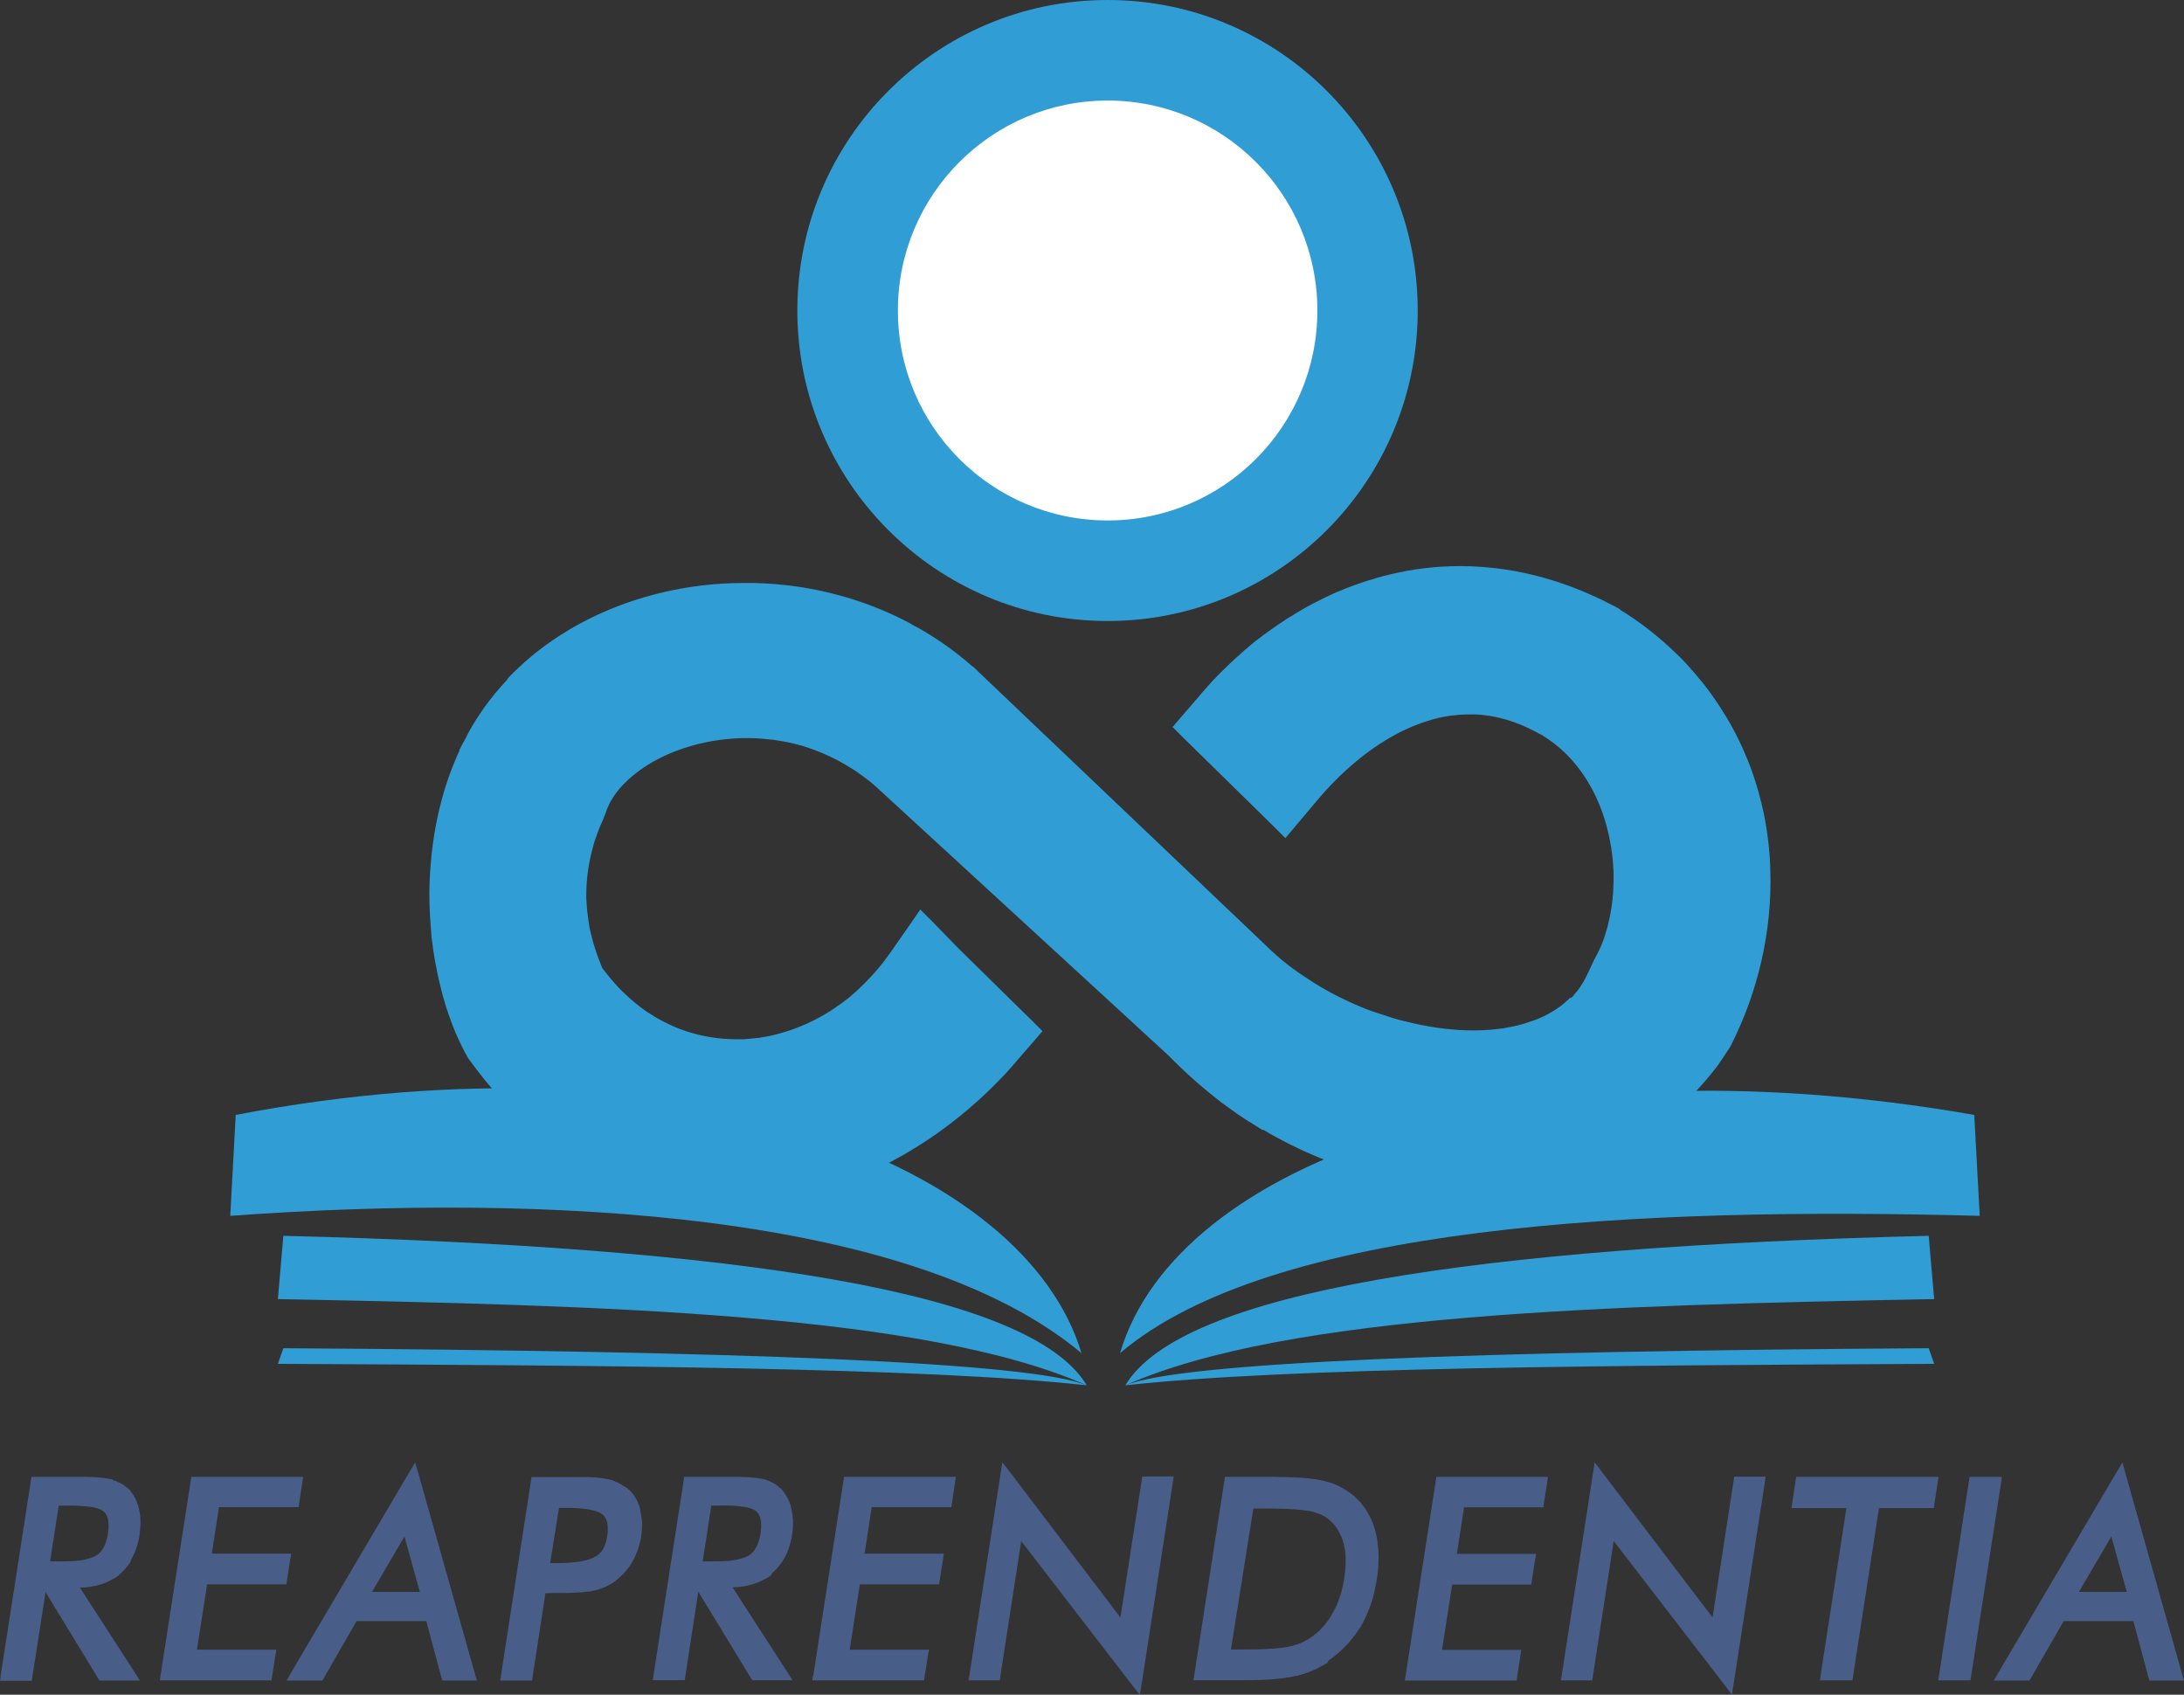 <?xml version="1.0" encoding="UTF-8"?> <!-- Generator: Adobe Illustrator 24.1.1, SVG Export Plug-In . SVG Version: 6.00 Build 0) --> <svg xmlns="http://www.w3.org/2000/svg" xmlns:xlink="http://www.w3.org/1999/xlink" version="1.1" id="Layer_1" x="0px" y="0px" viewBox="0 0 116 90" style="enable-background:new 0 0 116 90;" xml:space="preserve"><rect x="0" y="0" width="116" height="90" fill="#333333" stroke="none"/> <style type="text/css"> .st0{fill:#309ED5;} .st1{fill:#FFFFFF;} .st2{fill:#485E88;} </style> <path class="st0" d="M50.85,50.31l2.96,2.91l1.04,1.02l0.26,0.26l0.26,0.26l-0.24,0.28l-0.24,0.28l-0.94,1.08l-0.02,0.03h0l0,0 l-0.02,0.02h0l0,0l-0.06,0.07v0l-0.08,0.09h0c-0.14,0.16-0.27,0.31-0.39,0.44l-0.01,0.01h0l0,0l-0.07,0.07v0l-0.08,0.08l0,0 c-0.13,0.14-0.27,0.28-0.41,0.42v0l0,0h0c-0.14,0.14-0.28,0.28-0.42,0.41c-0.13,0.12-0.27,0.26-0.43,0.4 c-0.65,0.59-1.33,1.13-2.03,1.64l0,0l-0.33,0.23l-0.02,0.01l-0.1,0.07h0l-0.08,0.06v0l-0.18,0.12c-0.32,0.21-0.64,0.41-0.96,0.6h0 l0,0l-0.19,0.11l0,0l-0.19,0.11l0,0c-0.32,0.18-0.65,0.36-1,0.53l-0.02,0.01c-0.34,0.17-0.68,0.32-1.02,0.47 c-0.34,0.15-0.69,0.28-1.04,0.41c-1.79,0.65-3.66,1.03-5.55,1.09h-0.02l-0.01,0l0,0v0l-0.03,0c-0.07,0-0.14,0-0.22,0 c-0.07,0-0.14,0-0.22,0c-0.37,0-0.73-0.01-1.08-0.03l-0.01,0h0c-0.09-0.01-0.16-0.01-0.22-0.02l-0.22-0.02h0 c-0.38-0.04-0.75-0.08-1.12-0.15l0,0c-0.37-0.06-0.74-0.14-1.12-0.23c-0.38-0.09-0.75-0.2-1.11-0.31c-1.89-0.62-3.73-1.62-5.46-3.06 l0,0l0,0h0l0,0l-0.07-0.06h0l-0.07-0.06l0,0c-0.13-0.11-0.26-0.22-0.37-0.33h0l0,0l-0.07-0.06l0,0l-0.07-0.06 c-0.11-0.1-0.24-0.22-0.37-0.35l0,0c-0.12-0.12-0.24-0.24-0.36-0.36c-0.13-0.13-0.24-0.25-0.36-0.38c-0.6-0.65-1.19-1.37-1.76-2.16 l-0.07-0.1l-0.02-0.03l-0.01-0.02l-0.01-0.03l-0.01-0.01h0l-0.04-0.08l0-0.01l-0.01-0.01l-0.05-0.08l-0.04-0.09v-0.01l-0.01-0.01 l0,0l-0.05-0.09v0l0,0l-0.01-0.03h0l-0.02-0.03v0c-0.01-0.03-0.05-0.1-0.11-0.23l0,0c-0.05-0.11-0.08-0.18-0.1-0.21 c-0.04-0.08-0.07-0.16-0.1-0.22h0c-0.17-0.38-0.31-0.77-0.44-1.14l0,0v0l0,0l-0.01-0.03v0l-0.01-0.04 c-0.02-0.05-0.04-0.11-0.06-0.18l-0.01,0l-0.11-0.39l0,0l-0.07-0.23c-0.02-0.09-0.05-0.16-0.06-0.23c-0.1-0.36-0.18-0.72-0.26-1.09 l0,0l-0.02-0.12l0-0.01l-0.08-0.39l0,0c-0.01-0.04-0.01-0.07-0.02-0.1c-0.07-0.41-0.13-0.82-0.18-1.25l0-0.03 c-0.01-0.05-0.01-0.14-0.02-0.24l-0.02-0.25c-0.03-0.4-0.06-0.82-0.07-1.26v-0.03c-0.01-0.41-0.01-0.83,0.01-1.23 c0.02-0.41,0.05-0.83,0.09-1.24c0.2-1.97,0.69-3.91,1.5-5.64l-0.02-0.01l0.18-0.34l0,0l0.19-0.35l0,0l0.03-0.06v0l0.03-0.07l0,0 c0.07-0.13,0.13-0.24,0.19-0.34l0,0l0,0l0.04-0.07v0l0.04-0.07h0c0.09-0.15,0.16-0.26,0.2-0.33l0.01-0.01v0l0,0 c0.07-0.1,0.14-0.21,0.21-0.32c0.06-0.09,0.13-0.19,0.22-0.32c0.36-0.5,0.75-0.97,1.16-1.41v0L27,36l0,0l0,0l0.15-0.16l0.15-0.15 c0.27-0.26,0.54-0.51,0.82-0.75v0l0,0c0.07-0.06,0.13-0.11,0.17-0.14c0.08-0.07,0.13-0.11,0.17-0.14c0.29-0.23,0.59-0.45,0.9-0.66 l0,0l0,0l0,0c0.3-0.21,0.61-0.4,0.94-0.6c0.32-0.19,0.65-0.37,0.98-0.53c1.72-0.86,3.61-1.44,5.56-1.72h0h0l0.01,0l0,0h0 c0.03,0,0.11-0.02,0.22-0.03l0.22-0.03c0.37-0.04,0.74-0.08,1.13-0.1h0l0.04,0c0.06,0,0.13-0.01,0.22-0.01 c0.06,0,0.13-0.01,0.22-0.01c0.37-0.01,0.74-0.01,1.11-0.01h0.03h0c0.4,0.01,0.78,0.03,1.15,0.06c0.38,0.03,0.76,0.08,1.15,0.13 c1.96,0.29,3.9,0.88,5.7,1.8l0.35,0.18l0,0.01c0.08,0.04,0.15,0.08,0.23,0.13l0.01,0l0.07,0.04l0,0l0.08,0.04 c0.12,0.07,0.26,0.15,0.41,0.24h0h0l0,0c0.16,0.1,0.29,0.18,0.4,0.25c0.13,0.09,0.27,0.17,0.4,0.26c0.58,0.4,1.14,0.83,1.67,1.3 l0.01-0.01l0.23,0.22l0.02,0.02l0.01,0.01l0.01,0.01v0l0.01,0.01l15.41,14.67l0.01,0.01l0,0l0.09,0.09l0.09,0.08 c0.15,0.14,0.31,0.28,0.47,0.42l0,0l0.1,0.08h0l0.1,0.08l0,0c0.17,0.14,0.33,0.27,0.5,0.39l0.01,0l0,0l0,0 c0.18,0.13,0.35,0.26,0.53,0.37c0.18,0.12,0.36,0.24,0.55,0.36c0.9,0.56,1.88,1.04,2.88,1.43l0.2,0.07l0.01,0l0.08,0.03l0,0 l0.04,0.01l0,0l0.12,0.04l0,0c0.21,0.07,0.42,0.14,0.64,0.21v0h0l0.12,0.04v0l0.13,0.04l0,0c0.2,0.06,0.41,0.12,0.64,0.17l0,0 l0.01,0v0c0.22,0.06,0.43,0.1,0.64,0.15l0,0c0.21,0.04,0.42,0.08,0.63,0.12c1.08,0.18,2.15,0.25,3.15,0.17l0.01,0h0.01l0,0 l0.11-0.01v0l0.1-0.01l0,0c0.16-0.02,0.34-0.04,0.52-0.06h0l0,0l0.1-0.02v0l0.1-0.02l0,0c0.17-0.03,0.34-0.06,0.5-0.1l0,0 c0.16-0.04,0.32-0.08,0.47-0.13c0.16-0.05,0.31-0.1,0.45-0.15c0.71-0.26,1.33-0.63,1.84-1.12l0.09-0.09h0l0,0h0L83.45,53l0.03-0.03 l0,0c0.03-0.03,0.06-0.06,0.09-0.09l0.03-0.04h0l0-0.01l0.03-0.03l0,0l0.02-0.03l0,0c0.04-0.04,0.08-0.1,0.13-0.15l0,0v0 c0.05-0.06,0.09-0.12,0.12-0.16c0.03-0.04,0.07-0.1,0.11-0.17h0c0.31-0.48,0.5-1.04,0.78-1.54l0.01-0.02l0,0 c0.03-0.06,0.05-0.1,0.07-0.13l0,0v0l0-0.01c0.01-0.03,0.04-0.08,0.07-0.14h0c0.03-0.06,0.05-0.1,0.07-0.15 c0.11-0.25,0.21-0.52,0.29-0.81l0,0l0,0l0.04-0.13l0,0c0.01-0.04,0.02-0.08,0.03-0.11h0l0.03-0.12h0c0.01-0.04,0.02-0.08,0.03-0.12 v0l0-0.01h0c0.02-0.07,0.03-0.13,0.04-0.17c0.01-0.07,0.03-0.13,0.04-0.18c0.06-0.3,0.11-0.61,0.14-0.92v-0.01l0,0l0-0.02l0.02-0.19 c0.01-0.08,0.01-0.14,0.01-0.19c0.02-0.32,0.03-0.65,0.02-0.97v-0.02c0-0.06,0-0.12-0.01-0.19c0-0.05-0.01-0.11-0.01-0.19 c-0.02-0.33-0.06-0.65-0.11-0.97v0c-0.05-0.32-0.12-0.64-0.2-0.97c-0.08-0.32-0.18-0.64-0.29-0.94c-0.57-1.55-1.53-2.94-2.93-3.87 l-0.02-0.01l-0.05-0.03l-0.04-0.03v0l0,0v0l-0.12-0.08l-0.06-0.03l0,0l-0.05-0.03l-0.01,0l-0.04-0.02l0,0l-0.04-0.02 c-0.07-0.04-0.13-0.07-0.18-0.1l-0.06-0.03l0,0l0,0c-0.04-0.02-0.08-0.04-0.12-0.06c-0.04-0.02-0.1-0.05-0.18-0.09h0 c-0.31-0.15-0.62-0.27-0.93-0.37l-0.01-0.01l-0.14-0.04c-0.08-0.03-0.09-0.03-0.1-0.03l0,0l0,0l-0.03-0.01l0,0l-0.03-0.01h0 c-0.03-0.01-0.09-0.02-0.18-0.05l0,0l-0.01,0h0c-0.08-0.02-0.14-0.03-0.17-0.04c-0.03-0.01-0.09-0.02-0.18-0.04 c-0.3-0.06-0.6-0.1-0.89-0.12h-0.01l0,0l-0.02,0c-0.07,0-0.13-0.01-0.18-0.01c-0.07,0-0.13,0-0.18,0c-0.29,0-0.6,0.01-0.9,0.05 l-0.01,0c-0.07,0.01-0.13,0.02-0.18,0.02c-0.06,0.01-0.12,0.02-0.18,0.03c-0.31,0.05-0.61,0.12-0.9,0.21l0,0l0,0h0 c-0.31,0.09-0.61,0.2-0.91,0.32c-0.31,0.13-0.61,0.27-0.9,0.43c-1.53,0.82-2.97,2.06-4.21,3.54l-1.12,1.33h0l-0.27,0.32l-0.27,0.32 l-0.3-0.3l-0.3-0.3l-1.24-1.22l-2.59-2.54l-1.04-1.02l-0.26-0.26l-0.26-0.26l0.24-0.28l0.24-0.28l0.7-0.81h0l0.24-0.28l0,0 l0.16-0.19l0.15-0.17c0.04-0.04,0.09-0.1,0.15-0.17l0,0l0.16-0.18l0,0l0,0c0.07-0.08,0.15-0.16,0.23-0.24 c0.07-0.08,0.15-0.16,0.23-0.24c0.38-0.38,0.77-0.75,1.17-1.1l0.09-0.08h0l0.02-0.02l0.01-0.01l0.02-0.02l0.05-0.04h0 c0.1-0.09,0.19-0.16,0.26-0.22c0.09-0.07,0.15-0.13,0.19-0.16c0.08-0.06,0.13-0.11,0.17-0.13l0,0h0l0,0c0.05-0.04,0.14-0.1,0.26-0.2 c0.12-0.09,0.21-0.16,0.27-0.2c0.35-0.25,0.71-0.5,1.08-0.74l0,0l0.35-0.21l0,0l0,0l0.09-0.06h0c0.08-0.05,0.15-0.09,0.2-0.12 c0.11-0.06,0.21-0.12,0.29-0.17h0c0.51-0.28,1.02-0.54,1.53-0.77l0,0l0,0c0.09-0.04,0.2-0.09,0.31-0.13 c0.07-0.03,0.18-0.07,0.31-0.13c0.54-0.21,1.08-0.4,1.62-0.55h0l0.01,0l0-0.01c0.55-0.16,1.11-0.28,1.67-0.39 c0.56-0.1,1.14-0.17,1.72-0.21c2.97-0.2,6.1,0.42,9.23,2.07l0.34,0.18l-0.01,0.02v0c0.13,0.08,0.24,0.15,0.32,0.2v0 c0.2,0.13,0.36,0.24,0.48,0.32l0,0h0l0.01,0.01c0.1,0.07,0.21,0.15,0.34,0.24c0.11,0.08,0.22,0.17,0.33,0.25 c0.55,0.42,1.06,0.87,1.54,1.34l0.01,0.01h0l0.02,0.01l0.01,0.01h0l0.06,0.06l0.06,0.06l0,0c0.1,0.1,0.19,0.19,0.27,0.28l0,0l0,0 l0.01,0.01l0.06,0.06l0.05,0.06l0,0c0.1,0.11,0.19,0.2,0.26,0.29h0c0.08,0.09,0.17,0.19,0.26,0.3c0.08,0.1,0.16,0.2,0.25,0.3 c0.42,0.52,0.8,1.06,1.14,1.61l0.01,0.02l0.01,0.01l0,0h0c0.06,0.1,0.13,0.2,0.19,0.31c0.06,0.11,0.13,0.22,0.19,0.32 c0.31,0.56,0.59,1.13,0.83,1.71l0,0c0.05,0.11,0.09,0.23,0.14,0.34v0c0.05,0.12,0.09,0.23,0.13,0.34c0.21,0.58,0.39,1.18,0.54,1.79 l0,0l0,0c0.15,0.6,0.26,1.21,0.34,1.82c0.08,0.61,0.13,1.22,0.14,1.84c0.09,3.15-0.64,6.32-2.05,9.14v0l-0.01,0.02l0,0.01 l-0.07,0.12l0,0.01l-0.02,0.03c-0.03,0.05-0.08,0.13-0.14,0.21c-0.04,0.06-0.09,0.14-0.15,0.23h0l0,0l0,0l-0.04,0.06l0,0l-0.04,0.06 l0,0c-0.06,0.09-0.14,0.2-0.22,0.32l0,0.01h0l0,0c-0.08,0.11-0.16,0.22-0.23,0.3c-0.08,0.1-0.16,0.2-0.24,0.3 c-0.33,0.4-0.68,0.79-1.06,1.17l0.01,0.01l-0.29,0.27l0,0l0,0h0l0,0l0,0l0,0l0,0l-0.16,0.15h0c-0.06,0.05-0.11,0.1-0.16,0.14 c-0.28,0.25-0.56,0.48-0.85,0.7v0h0l0,0l0,0l0,0l0,0c-0.08,0.06-0.14,0.1-0.17,0.13c-0.05,0.03-0.11,0.08-0.17,0.13 c-0.3,0.22-0.61,0.42-0.93,0.62l0,0l-0.01,0l0,0c-0.32,0.2-0.64,0.38-0.97,0.56c-0.33,0.18-0.67,0.34-1.02,0.49 c-1.78,0.79-3.73,1.29-5.78,1.46h-0.01h0l-0.17,0.01h0c-0.06,0-0.13,0.01-0.22,0.01c-0.06,0-0.13,0.01-0.22,0.01 c-0.33,0.02-0.68,0.02-1.04,0.02h0l-0.17,0h0c-0.08,0-0.16,0-0.23,0c-0.08,0-0.16,0-0.23-0.01c-0.35-0.01-0.7-0.03-1.06-0.07h-0.01 c-0.41-0.04-0.82-0.09-1.23-0.15c-0.42-0.06-0.83-0.14-1.23-0.23c-2.01-0.44-4.03-1.21-6-2.33l0,0l-0.25-0.15l-0.07-0.04L67.04,60 l0,0l-0.05-0.03h0l-0.1-0.06l0,0c-0.18-0.11-0.35-0.22-0.52-0.33l-0.01,0h0h0l-0.09-0.06l0,0l-0.1-0.06h0 c-0.15-0.1-0.33-0.22-0.52-0.35l0,0l0,0l-0.01-0.01c-0.18-0.13-0.35-0.25-0.52-0.37c-0.17-0.12-0.34-0.25-0.51-0.39 c-0.87-0.68-1.72-1.44-2.54-2.28L46.79,42.02l-0.01,0l-0.03-0.03h0l0,0l-0.06-0.06h0l-0.07-0.07c-0.12-0.11-0.25-0.22-0.38-0.33 l-0.08-0.06l0,0l-0.08-0.06l0,0c-0.14-0.11-0.27-0.21-0.4-0.3l0,0l0,0h0c-0.13-0.09-0.26-0.19-0.4-0.27l0,0 c-0.13-0.08-0.27-0.17-0.41-0.25c-0.71-0.41-1.43-0.72-2.16-0.95l0,0h0l-0.12-0.04l0,0l-0.13-0.03l0,0 c-0.2-0.06-0.41-0.11-0.62-0.15l0,0l-0.1-0.02l0,0l-0.11-0.02l0,0c-0.18-0.03-0.36-0.06-0.54-0.09l0,0l-0.01,0l0,0l-0.1-0.01v0 l-0.11-0.01l0,0c-0.18-0.02-0.36-0.04-0.53-0.05h-0.01c-0.16-0.01-0.31-0.02-0.46-0.02c-0.15,0-0.3,0-0.45,0 c-0.76,0.02-1.52,0.12-2.24,0.29l-0.1,0.02l-0.1,0.03l0,0c-0.16,0.04-0.32,0.09-0.49,0.14l0,0h0v0l-0.09,0.03l0,0l-0.1,0.03h0 c-0.15,0.05-0.31,0.11-0.47,0.17l0,0h0c-0.16,0.06-0.31,0.13-0.45,0.19v0c-0.16,0.08-0.31,0.14-0.43,0.21 c-0.71,0.37-1.32,0.82-1.81,1.32l-0.01,0.01l-0.01,0.01l0,0l-0.04,0.04l-0.01,0.01l0,0l-0.01,0.01l0,0 c-0.03,0.04-0.07,0.08-0.12,0.13l0,0h0l0,0l-0.02,0.03l0,0l-0.03,0.03l0,0c-0.05,0.06-0.09,0.11-0.12,0.15l0,0l0,0l0,0 c-0.03,0.04-0.07,0.1-0.11,0.15c-0.03,0.05-0.07,0.1-0.1,0.15h0c-0.17,0.26-0.3,0.54-0.39,0.82l-0.14,0.35l-0.01,0.03h0 c-0.04,0.1-0.08,0.19-0.13,0.29l-0.05,0.12l-0.01,0.03h0c-0.06,0.15-0.11,0.28-0.15,0.4l0,0.01v0l0,0l-0.03,0.08h0l-0.03,0.08l0,0 c-0.05,0.14-0.09,0.27-0.12,0.4c-0.04,0.15-0.08,0.29-0.11,0.43c-0.03,0.13-0.06,0.27-0.09,0.43c-0.03,0.14-0.05,0.28-0.07,0.43 c-0.06,0.43-0.09,0.86-0.09,1.28c0,0.05,0,0.1,0,0.16c0,0.05,0,0.11,0.01,0.17c0,0.07,0.01,0.16,0.02,0.26 c0.01,0.1,0.01,0.19,0.02,0.27v0h0l0.01,0.08l0,0l0.01,0.08l0,0c0.02,0.14,0.03,0.26,0.05,0.38v0.01c0.02,0.12,0.04,0.24,0.06,0.35 c0.02,0.12,0.05,0.23,0.08,0.35c0.14,0.58,0.34,1.18,0.59,1.77c0.04,0.06,0.08,0.11,0.13,0.17c0.05,0.06,0.1,0.13,0.15,0.19 l0.08,0.1h0c0.07,0.09,0.16,0.19,0.25,0.29l0,0l0,0c0.09,0.1,0.17,0.19,0.24,0.27c0.08,0.09,0.17,0.17,0.25,0.25 c0.41,0.4,0.83,0.75,1.26,1.05l0.08,0.05l0.02,0.01l0.03,0.02l0.01,0l0.06,0.04l0,0l0.09,0.06l0,0c0.15,0.1,0.31,0.19,0.46,0.27 l0.01,0l0.09,0.05h0l0.1,0.05v0c0.16,0.08,0.32,0.16,0.48,0.23v0l0.02,0.01c0.17,0.07,0.33,0.14,0.49,0.19h0 c0.17,0.06,0.33,0.11,0.5,0.16c0.84,0.24,1.71,0.34,2.57,0.32l0.06,0h0.01l0,0l0.1,0l0,0l0.1-0.01l0,0 c0.16-0.01,0.33-0.03,0.51-0.05l0.01,0v0l0.1-0.01l0,0l0.1-0.01l0,0c0.19-0.03,0.36-0.06,0.51-0.09h0l0,0 c0.17-0.03,0.34-0.08,0.52-0.13c0.17-0.04,0.34-0.1,0.51-0.15c0.87-0.29,1.71-0.7,2.5-1.24l0.01-0.01l0.02-0.02h0l0.12-0.08 l0.02-0.01l0,0c0.11-0.08,0.22-0.15,0.31-0.23l0,0l0,0l0.06-0.05h0l0.06-0.04h0c0.11-0.08,0.21-0.17,0.31-0.26l0,0 c0.1-0.08,0.2-0.17,0.3-0.27c0.1-0.1,0.2-0.19,0.29-0.28c0.5-0.49,0.96-1.03,1.38-1.63l1.09-1.56l0.26-0.38l0.26-0.38l0.33,0.33 l0.33,0.33L50.85,50.31L50.85,50.31z M24.46,55.38L24.46,55.38L24.46,55.38L24.46,55.38z M91.55,55.42L91.55,55.42L91.55,55.42 L91.55,55.42L91.55,55.42z"></path> <path class="st0" d="M58.83,0c9.1,0,16.47,7.39,16.47,16.49c0,9.11-7.38,16.49-16.47,16.49S42.35,25.6,42.35,16.49 C42.35,7.39,49.73,0,58.83,0L58.83,0z"></path> <path class="st1" d="M58.83,5.34c6.15,0,11.14,4.99,11.14,11.15c0,6.16-4.99,11.15-11.14,11.15s-11.14-4.99-11.14-11.15 C47.69,10.34,52.68,5.34,58.83,5.34L58.83,5.34z"></path> <path class="st0" d="M102.44,65.63c-24.15,0.6-39.7,2.97-42.67,7.94c8.6-3.81,25.65-4.25,42.96-4.58L102.44,65.63L102.44,65.63z"></path> <path class="st0" d="M15.05,65.63c24.15,0.6,39.7,2.97,42.67,7.94c-8.6-3.81-25.65-4.25-42.96-4.58L15.05,65.63L15.05,65.63z"></path> <path class="st0" d="M102.44,71.6c-24.15,0.15-39.7,0.74-42.67,1.97c8.6-0.95,25.65-1.06,42.96-1.14L102.44,71.6L102.44,71.6z"></path> <path class="st0" d="M15.05,71.6c24.15,0.15,39.7,0.74,42.67,1.97c-8.6-0.95-25.65-1.06-42.96-1.14L15.05,71.6L15.05,71.6z"></path> <path class="st0" d="M104.86,59.21c-24.15-4.23-42.4,2.51-45.37,12.65c8.03-6.82,27.56-7.78,45.66-7.29L104.86,59.21L104.86,59.21z"></path> <path class="st0" d="M12.52,59.21c24.15-4.62,41.95,2.72,44.92,12.65c-8.9-7.44-28.28-8.53-45.21-7.29L12.52,59.21L12.52,59.21z"></path> <path class="st2" d="M33.4,82.92L33.4,82.92L33.4,82.92L33.4,82.92z M71.92,79.9L71.92,79.9L71.92,79.9L71.92,79.9z M71.92,79.9 L71.92,79.9L71.92,79.9L71.92,79.9z M71.97,79.96L71.97,79.96L71.97,79.96L71.97,79.96L71.97,79.96z M0.04,88.96l1.6-10.32 l0.01-0.07l0.02-0.14h0.14h0.07l0,0h2.26v0H4.3h0.02l0,0c0.17,0,0.33,0,0.48,0.01l0,0l0.07,0h0c0.13,0,0.24,0.01,0.34,0.02h0.01h0 l0.1,0.01h0l0.1,0.01h0c0.17,0.02,0.31,0.04,0.43,0.07l0,0l0,0h0h0l0,0l0.02,0l0,0l0.02,0l0,0l0.08,0.02v0L6,78.6h0h0l0.02,0.01h0 l0.02,0.01h0c0.03,0.01,0.06,0.02,0.1,0.03l0,0h0c0.03,0.01,0.06,0.03,0.09,0.04h0c0.03,0.01,0.06,0.03,0.09,0.04 C6.48,78.8,6.62,78.89,6.74,79h0l0.01,0.01l0,0l0,0l0.02,0.01l0,0l0.02,0.01l0,0c0.03,0.03,0.06,0.06,0.08,0.08h0l0,0l0.01,0 l0.01,0.02l0,0l0.01,0.02h0c0.03,0.03,0.05,0.06,0.08,0.1l0.03,0.04v0c0.01,0.02,0.03,0.04,0.04,0.06c0.02,0.03,0.05,0.07,0.07,0.11 c0.09,0.15,0.16,0.32,0.22,0.5h0l0.03,0.12l0,0.01c0.01,0.03,0.01,0.06,0.02,0.09l0,0c0.01,0.04,0.01,0.07,0.02,0.09l0,0 c0.03,0.16,0.05,0.32,0.05,0.49l0,0.02v0c0,0.03,0,0.07,0,0.1c0,0.07,0,0.14-0.01,0.21c-0.01,0.14-0.02,0.28-0.04,0.42v0l0,0 c-0.01,0.07-0.02,0.13-0.03,0.18c-0.01,0.05-0.02,0.11-0.04,0.18c-0.07,0.3-0.17,0.58-0.3,0.82l0,0l0,0 c-0.03,0.05-0.05,0.1-0.08,0.14C6.96,82.9,6.93,82.95,6.9,83c-0.16,0.23-0.34,0.43-0.55,0.61l-0.01,0.01l0,0l0,0l0,0l-0.01,0.01l0,0 l-0.02,0.02l0,0l-0.03,0.03h0c-0.06,0.05-0.12,0.09-0.19,0.13l0,0h0l-0.04,0.02l0,0l-0.04,0.02h0c-0.06,0.04-0.13,0.07-0.2,0.11h0 l0,0c-0.07,0.03-0.14,0.07-0.22,0.1c-0.08,0.03-0.16,0.06-0.23,0.08c-0.34,0.11-0.71,0.17-1.11,0.18l2.94,4.55l0.08,0.13l0.16,0.25 h-0.3H6.97l0,0H5.42H5.37H5.28l-0.05-0.08l-0.02-0.04l-2.79-4.58l-0.7,4.5l0,0l-0.01,0.07l-0.02,0.14H1.55H1.48l0,0h-1.2H0.19H0 l0.03-0.19L0.04,88.96L0.04,88.96z M3.12,79.96l-0.46,2.96h0.65h0.01l0,0c0.23,0,0.44-0.01,0.64-0.02l0,0l0.1-0.01l0,0 c0.15-0.01,0.3-0.03,0.43-0.06l0,0l0,0l0,0c0.04-0.01,0.08-0.02,0.12-0.03c0.04-0.01,0.08-0.02,0.11-0.03 c0.17-0.05,0.31-0.11,0.42-0.18l0,0l0.01-0.01l0,0h0c0.02-0.01,0.04-0.03,0.06-0.04h0c0.02-0.02,0.04-0.03,0.06-0.05 c0.09-0.09,0.18-0.19,0.24-0.32l0,0l0,0v0c0.02-0.03,0.03-0.06,0.04-0.08c0.01-0.02,0.02-0.05,0.04-0.09h0 c0.05-0.14,0.09-0.29,0.13-0.45l0.01-0.08c0.02-0.16,0.04-0.3,0.04-0.42c0-0.13-0.01-0.24-0.03-0.34l0,0 c-0.01-0.02-0.01-0.05-0.02-0.08c-0.01-0.02-0.01-0.05-0.02-0.07c-0.04-0.11-0.1-0.2-0.17-0.27l0,0l0,0 c-0.02-0.01-0.03-0.03-0.05-0.04c-0.02-0.01-0.04-0.03-0.06-0.04c-0.11-0.07-0.27-0.12-0.46-0.16l-0.01,0 c-0.04-0.01-0.08-0.02-0.13-0.02c-0.05-0.01-0.09-0.01-0.14-0.02c-0.24-0.03-0.52-0.05-0.85-0.05H3.12L3.12,79.96z M8.53,88.96 l1.6-10.32l0.01-0.07l0.02-0.14h0.14h0.07h5.44h0.1h0.19l-0.03,0.19l-0.01,0.09l-0.17,1.12h0l-0.01,0.07l-0.02,0.14H15.7h-0.07l0,0 h-4l-0.38,2.47h3.93h0.1h0.19l-0.03,0.19l-0.02,0.09l-0.18,1.14l0,0l-0.01,0.07l-0.02,0.14h-0.14H15l0,0h-4l-0.54,3.47h3.93h0.1 h0.19l-0.03,0.19l-0.02,0.09l-0.18,1.14l0,0l-0.01,0.07l-0.02,0.14h-0.14h-0.07l0,0H8.77H8.68H8.49l0.03-0.19L8.53,88.96L8.53,88.96 z M21.48,81.6l-1.72,2.94h2.54L21.48,81.6L21.48,81.6z M22.21,78.21l3.03,10.73l0.03,0.1l0.06,0.21h-0.21h-0.11l0,0h-1.33l0,0h-0.06 h-0.13l-0.03-0.12l-0.02-0.06l-0.8-2.98h-3.7l-1.75,3.04l0,0l-0.02,0.04l-0.05,0.08h-0.09h-0.05h-1.33l0,0H15.5h-0.28L15.36,89 l0.07-0.12l6.33-10.73l0.1-0.16l0.19-0.33l0.1,0.36L22.21,78.21L22.21,78.21z M28.97,84.61l-0.68,4.43l0,0l-0.01,0.07l-0.02,0.14 h-0.14h-0.07l0,0h-1.2h-0.09h-0.19l0.03-0.19l0.01-0.09l1.59-10.32l0.01-0.07l0.02-0.14h0.14h0.07h2.16h0.01h0.16v0 c0.07,0,0.15,0,0.21,0h0l0.11,0h0c0.19,0,0.36,0.01,0.5,0.02h0l0.06,0h0l0.07,0.01l0,0h0h0.01h0l0.09,0.01h0l0.08,0.01h0 c0.15,0.02,0.27,0.04,0.39,0.07h0h0l0,0l0.02,0h0l0.02,0l0,0c0.04,0.01,0.08,0.02,0.11,0.03c0.02,0,0.04,0.01,0.07,0.02l0,0 c0.03,0.01,0.05,0.02,0.07,0.03h0h0l0,0c0.04,0.01,0.07,0.03,0.1,0.04c0.03,0.01,0.06,0.03,0.1,0.04c0.15,0.07,0.29,0.15,0.41,0.24 h0L33.27,79l0,0l0.01,0.01l0,0l0.01,0.01l0,0l0.02,0.01l0,0c0.03,0.03,0.06,0.06,0.1,0.09l0,0h0h0l0.02,0.01l0,0l0.02,0.02l0,0 c0.03,0.03,0.06,0.06,0.09,0.1h0l0,0l0,0c0.03,0.03,0.06,0.07,0.08,0.1c0.03,0.03,0.05,0.07,0.08,0.11 c0.12,0.18,0.22,0.39,0.29,0.63l0,0.01l0.01,0.02v0l0,0l0,0L34,80.15v0l0,0.02h0l0.01,0.06l0,0.01l0,0 c0.01,0.02,0.01,0.04,0.01,0.07l0,0v0l0,0l0.01,0.03v0l0.01,0.03h0c0.01,0.04,0.02,0.09,0.02,0.14l0,0.01v0l0.01,0.03v0 c0.01,0.06,0.01,0.1,0.02,0.14c0,0.04,0.01,0.09,0.01,0.14c0.01,0.24-0.01,0.48-0.04,0.74l-0.02,0.14h0 c-0.01,0.03-0.01,0.06-0.02,0.08c-0.04,0.18-0.09,0.36-0.15,0.54l0,0v0h0c-0.01,0.04-0.03,0.07-0.04,0.1 c-0.01,0.03-0.03,0.06-0.04,0.1c-0.07,0.17-0.15,0.33-0.25,0.49l0,0l0,0v0h0v0l0,0l0,0l0,0l0,0l-0.01,0.02v0l-0.02,0.03h0 c-0.03,0.04-0.05,0.08-0.08,0.12l0,0l0,0l0,0l-0.02,0.03v0l-0.02,0.02l0,0c-0.03,0.04-0.06,0.08-0.09,0.12h0l0,0h0 c-0.03,0.04-0.06,0.08-0.09,0.11c-0.03,0.04-0.06,0.07-0.1,0.11c-0.13,0.13-0.26,0.25-0.4,0.36l0.01,0.01l-0.18,0.11h0l0,0 c-0.01,0.01-0.03,0.02-0.06,0.04l-0.07,0.04c-0.12,0.07-0.24,0.13-0.37,0.18l0,0l0,0l0,0c-0.02,0.01-0.05,0.02-0.08,0.03 c-0.02,0.01-0.04,0.02-0.08,0.03l0,0c-0.13,0.05-0.27,0.08-0.41,0.11l-0.19,0.04v-0.01l-0.02,0l0,0l-0.03,0h0 c-0.05,0.01-0.09,0.01-0.14,0.02l-0.01,0h0c-0.04,0-0.09,0.01-0.16,0.02l0,0c-0.07,0.01-0.12,0.01-0.17,0.01 c-0.29,0.02-0.64,0.03-1.03,0.03h-0.34l0,0L28.97,84.61L28.97,84.61z M29.22,83.01h0.34c0.51,0,0.94-0.03,1.29-0.09l0,0h0h0 c0.05-0.01,0.1-0.02,0.14-0.03c0.04-0.01,0.08-0.02,0.13-0.03c0.2-0.05,0.36-0.11,0.49-0.19l0.02-0.01l0.01,0l0,0l0,0l0.02-0.01l0,0 h0h0c0.03-0.02,0.06-0.04,0.09-0.07l0,0l0,0h0l0.02-0.02l0,0l0.02-0.01l0,0c0.02-0.01,0.03-0.03,0.05-0.04v0l0,0l0.03-0.03l0,0h0 c0.03-0.03,0.05-0.06,0.08-0.09l0,0c0.02-0.03,0.05-0.07,0.07-0.1c0.1-0.18,0.18-0.39,0.22-0.64l0.01-0.07l0,0 c0.01-0.05,0.01-0.09,0.02-0.13c0.01-0.04,0.01-0.07,0.01-0.11h0l0,0l0-0.01l0,0l0-0.03l0,0l0-0.05l0,0l0-0.03l0,0 c0-0.04,0-0.07,0-0.11l0,0l0-0.01c0-0.05-0.01-0.09-0.01-0.13c-0.01-0.04-0.01-0.08-0.02-0.12c-0.04-0.18-0.13-0.32-0.25-0.43 l-0.01,0l0,0l0,0l-0.01-0.01l-0.01,0l0,0l-0.02-0.01c-0.03-0.02-0.06-0.04-0.09-0.06h0h0l-0.02-0.01l0,0l-0.02-0.01l0,0 c-0.04-0.02-0.08-0.04-0.13-0.05l0,0l0,0c-0.05-0.02-0.1-0.03-0.15-0.05c-0.06-0.01-0.11-0.03-0.18-0.04 c-0.33-0.07-0.75-0.1-1.26-0.1h-0.41L29.22,83.01L29.22,83.01z M34.71,88.96l1.6-10.32l0.01-0.07l0.02-0.14h0.14h0.07l0,0h2.26v0 h0.16h0.02l0,0c0.17,0,0.33,0,0.48,0.01h0l0.07,0l0,0c0.13,0,0.24,0.01,0.34,0.02h0.01h0l0.1,0.01h0l0.1,0.01h0 c0.17,0.02,0.31,0.04,0.43,0.07l0,0l0,0h0h0l0,0l0.02,0l0,0l0.02,0l0,0l0.08,0.02v0l0.02,0.01h0l0,0l0.02,0.01h0l0.02,0.01h0 c0.03,0.01,0.06,0.02,0.1,0.03l0,0h0c0.03,0.01,0.06,0.03,0.09,0.04h0c0.03,0.01,0.06,0.03,0.09,0.04c0.15,0.07,0.29,0.17,0.41,0.28 h0l0.01,0.01h0l0,0l0.02,0.01l0,0l0.02,0.01l0,0c0.03,0.03,0.06,0.06,0.08,0.08l0,0h0l0,0l0.02,0.02v0l0.01,0.02h0 c0.03,0.03,0.06,0.06,0.08,0.1l0.03,0.04v0c0.01,0.02,0.03,0.04,0.04,0.06c0.02,0.03,0.04,0.07,0.07,0.11 c0.09,0.15,0.17,0.32,0.22,0.5h0l0.03,0.12l0,0.01c0.01,0.03,0.02,0.06,0.02,0.09l0,0c0.01,0.04,0.01,0.07,0.02,0.09l0,0 c0.03,0.16,0.05,0.32,0.06,0.49v0.02v0c0,0.04,0,0.08,0,0.1l0,0c0,0.11,0,0.21-0.01,0.31c-0.01,0.11-0.02,0.21-0.04,0.32l0,0l0,0 c-0.01,0.07-0.02,0.13-0.03,0.18c-0.01,0.05-0.02,0.11-0.04,0.18c-0.07,0.3-0.17,0.58-0.3,0.82l0,0l0,0 c-0.03,0.05-0.06,0.1-0.08,0.14c-0.03,0.04-0.06,0.09-0.09,0.14c-0.15,0.23-0.34,0.43-0.55,0.61l0,0l0,0l0,0l0,0L41,83.61l0,0 l-0.02,0.02l0,0l-0.03,0.03h0c-0.06,0.05-0.12,0.09-0.19,0.13l0,0h0l-0.04,0.02l0,0l-0.04,0.02h0c-0.06,0.04-0.13,0.07-0.21,0.11h0 l0,0c-0.07,0.03-0.14,0.07-0.22,0.1c-0.08,0.03-0.15,0.06-0.23,0.08c-0.33,0.11-0.71,0.17-1.11,0.18l2.94,4.55l0.08,0.13l0.16,0.25 h-0.3h-0.15l0,0h-1.56h-0.04h-0.09l-0.05-0.08l-0.02-0.04l-2.79-4.58l-0.69,4.49h0l-0.01,0.07l-0.02,0.14h-0.14h-0.07l0,0h-1.2h-0.1 h-0.19l0.03-0.19L34.71,88.96L34.71,88.96z M37.78,79.96l-0.46,2.96h0.65c0.24,0,0.45-0.01,0.64-0.02c0.2-0.01,0.37-0.04,0.53-0.07 l0,0h0h0c0.04-0.01,0.08-0.02,0.12-0.03c0.04-0.01,0.08-0.02,0.11-0.03c0.18-0.05,0.33-0.11,0.44-0.19l0,0h0 c0.07-0.05,0.14-0.11,0.2-0.18c0.06-0.07,0.11-0.14,0.15-0.23l0.01-0.01l0,0v0c0.01-0.03,0.03-0.06,0.04-0.08 c0.01-0.03,0.02-0.05,0.04-0.09c0.05-0.13,0.1-0.29,0.13-0.45l0.01-0.08c0.02-0.16,0.04-0.3,0.04-0.42c0-0.13-0.01-0.24-0.03-0.34 l0,0c-0.01-0.02-0.01-0.05-0.02-0.08c-0.01-0.02-0.01-0.05-0.02-0.07c-0.04-0.11-0.1-0.2-0.17-0.27l0,0l0,0 c-0.02-0.01-0.03-0.03-0.05-0.04c-0.02-0.01-0.04-0.03-0.06-0.04c-0.11-0.07-0.27-0.12-0.46-0.16l-0.01,0 c-0.04-0.01-0.08-0.02-0.13-0.02c-0.05-0.01-0.09-0.01-0.14-0.02c-0.24-0.03-0.52-0.05-0.85-0.05l0,0L37.78,79.96L37.78,79.96z M43.2,88.96l1.6-10.32l0.01-0.07l0.02-0.14h0.14h0.07h5.44h0.1h0.19l-0.03,0.19l-0.01,0.09l-0.17,1.12l0,0l-0.01,0.07l-0.02,0.14 h-0.14H50.3l0,0h-4l-0.38,2.47h3.93h0.09h0.19l-0.03,0.19l-0.01,0.09l-0.18,1.14l0,0l-0.01,0.07l-0.02,0.14h-0.14h-0.07l0,0h-4 l-0.54,3.47h3.93h0.1h0.19L49.3,87.8l-0.01,0.09l-0.18,1.14l0,0l-0.01,0.07l-0.02,0.14h-0.14h-0.07l0,0h-5.44h-0.1h-0.19l0.03-0.19 L43.2,88.96L43.2,88.96z M51.49,88.96l1.66-10.73l0.03-0.19l0.06-0.38l0.23,0.3l0.12,0.15v0l5.92,7.79l1.13-7.28l0.01-0.07 l0.02-0.14h0.14h0.07h1.17h0.1h0.19l-0.03,0.19l-0.01,0.09l-1.66,10.72l-0.03,0.19L60.53,90l-0.23-0.3l-0.12-0.15l-5.94-7.71 l-1.11,7.19l0,0l-0.01,0.07l-0.02,0.14h-0.14h-0.07l0,0h-1.17h-0.09h-0.19l0.03-0.19L51.49,88.96L51.49,88.96z M65.38,87.6h0.5h0.01 l0,0c0.62,0,1.15-0.01,1.59-0.04c0.06,0,0.13-0.01,0.21-0.01c0.33-0.03,0.6-0.06,0.8-0.11l0,0h0c0.03-0.01,0.06-0.01,0.1-0.02l0,0 c0.02,0,0.05-0.01,0.1-0.03l0,0c0.16-0.04,0.32-0.1,0.46-0.16l0,0h0h0c0.02-0.01,0.05-0.02,0.08-0.04l0,0 c0.03-0.01,0.06-0.03,0.08-0.04c0.14-0.07,0.27-0.15,0.39-0.24l0,0l0,0c0.03-0.02,0.06-0.04,0.09-0.07 c0.03-0.03,0.06-0.05,0.09-0.07c0.15-0.12,0.28-0.25,0.41-0.4l0.02-0.02c0.09-0.11,0.18-0.22,0.26-0.34 c0.08-0.12,0.16-0.25,0.23-0.38h0v0c0.02-0.04,0.04-0.08,0.06-0.11c0.02-0.04,0.04-0.08,0.06-0.11c0.1-0.2,0.18-0.41,0.25-0.62l0,0 l0,0c0.01-0.04,0.03-0.08,0.04-0.13h0c0.02-0.05,0.03-0.1,0.04-0.13c0.06-0.23,0.11-0.47,0.15-0.71l0,0l0-0.04l0,0 c0.01-0.06,0.02-0.11,0.02-0.14c0-0.04,0.01-0.09,0.02-0.14l0,0c0.02-0.23,0.04-0.45,0.03-0.66v-0.03c0-0.04,0-0.08,0-0.12 c0-0.03,0-0.07-0.01-0.12c-0.01-0.19-0.04-0.37-0.08-0.54l0-0.02v0l0,0c-0.01-0.03-0.02-0.07-0.03-0.1l0,0 c-0.01-0.04-0.02-0.08-0.03-0.1c-0.06-0.17-0.13-0.33-0.21-0.48h0l0,0c-0.01-0.03-0.03-0.06-0.05-0.08 c-0.02-0.03-0.03-0.06-0.05-0.08l0,0c-0.09-0.14-0.2-0.27-0.32-0.38c-0.06-0.06-0.13-0.11-0.2-0.17c-0.07-0.05-0.15-0.1-0.24-0.14 l0,0h0h0c-0.03-0.01-0.05-0.03-0.07-0.04c-0.02-0.01-0.05-0.02-0.08-0.03c-0.14-0.06-0.28-0.1-0.44-0.14l0,0l0,0 c-0.03-0.01-0.06-0.01-0.1-0.02l0,0c-0.04-0.01-0.08-0.02-0.11-0.02h0c-0.2-0.03-0.45-0.06-0.75-0.08l-0.02,0 c-0.07,0-0.13-0.01-0.18-0.01c-0.07,0-0.13-0.01-0.19-0.01c-0.33-0.01-0.72-0.02-1.17-0.02h-0.57L65.38,87.6L65.38,87.6z M63.43,88.96l1.6-10.32l0.01-0.07l0.02-0.14h0.14h0.07h1.98h0.01h0.16v0c0.19,0,0.37,0,0.55,0.01l0,0c0.07,0,0.14,0,0.21,0 c0.36,0.01,0.67,0.02,0.95,0.04h0l0.12,0.01h0l0.13,0.01h0h0.01c0.07,0.01,0.12,0.01,0.17,0.02c0.06,0.01,0.12,0.01,0.16,0.02 c0.26,0.03,0.48,0.07,0.66,0.12l0.03,0.01l0,0l0.01,0l0,0l0.03,0.01l0,0c0.06,0.02,0.12,0.03,0.18,0.05l0,0h0h0l0.03,0.01h0 l0.03,0.01h0c0.06,0.02,0.11,0.04,0.17,0.06h0h0l0,0c0.06,0.02,0.11,0.05,0.16,0.07c0.06,0.03,0.11,0.05,0.16,0.08 c0.27,0.14,0.52,0.3,0.74,0.49h0l0,0l0,0l0,0l0.03,0.03l0,0l0.03,0.03l0,0c0.05,0.05,0.11,0.1,0.16,0.15h0v0l0,0l0.03,0.03l0,0 l0.03,0.03h0c0.05,0.05,0.1,0.11,0.14,0.17l0,0c0.04,0.06,0.09,0.11,0.13,0.17c0.04,0.06,0.08,0.12,0.12,0.18 c0.18,0.29,0.33,0.61,0.43,0.96h0l0.03,0.09l0,0l0,0.01l0,0.01h0l0,0l0,0l0.01,0.04l0,0l0.01,0.04l0,0 c0.02,0.08,0.04,0.15,0.05,0.23c0.03,0.16,0.06,0.33,0.07,0.51c0,0.05,0.01,0.09,0.01,0.12c0,0.03,0,0.07,0.01,0.12l0,0l0,0 c0,0.1,0.01,0.2,0.01,0.31c0,0.19-0.01,0.38-0.02,0.57c0,0.02-0.01,0.07-0.01,0.13c0,0.06-0.01,0.1-0.01,0.13l0,0 c-0.01,0.06-0.02,0.13-0.03,0.2l0,0l-0.02,0.13v0l-0.01,0.07l0,0l-0.01,0.05l0,0c-0.01,0.09-0.03,0.18-0.05,0.28 c-0.01,0.07-0.03,0.14-0.04,0.19c-0.02,0.07-0.03,0.13-0.04,0.19v0v0c-0.02,0.08-0.05,0.17-0.07,0.26 c-0.02,0.08-0.05,0.17-0.08,0.26l0,0c-0.15,0.44-0.33,0.85-0.55,1.23l0,0l0,0l0,0l0,0l0,0l-0.02,0.04l0,0l-0.03,0.04l0,0l-0.06,0.09 l0,0c-0.03,0.04-0.05,0.08-0.08,0.12h0l0,0l0,0l-0.03,0.04v0l-0.03,0.04l0,0c-0.05,0.07-0.1,0.14-0.15,0.2l0,0h0 c-0.06,0.07-0.11,0.14-0.16,0.2c-0.05,0.06-0.1,0.12-0.17,0.19l0,0c-0.29,0.32-0.61,0.6-0.98,0.85l0,0l0,0l0,0l0,0L70.5,88.3l0,0 l0,0l0,0c-0.04,0.03-0.08,0.05-0.11,0.07l-0.15,0.09l0,0c-0.03,0.02-0.05,0.03-0.08,0.04l0,0l0,0l0,0 c-0.05,0.03-0.11,0.06-0.17,0.09c-0.06,0.03-0.12,0.06-0.17,0.08c-0.26,0.12-0.53,0.22-0.81,0.29v0L68.9,89l-0.01,0l-0.01,0l0,0 l-0.01,0l-0.02,0l0,0l-0.02,0h0l-0.04,0.01h0c-0.07,0.01-0.13,0.03-0.21,0.04h0h0l0,0l-0.04,0.01h0l-0.04,0.01h0 c-0.07,0.01-0.15,0.02-0.23,0.03l-0.01,0.01c-0.08,0.01-0.17,0.02-0.25,0.03c-0.09,0.01-0.18,0.02-0.27,0.03 c-0.46,0.04-1.02,0.06-1.65,0.06v0h-0.44h-1.98h-0.09h-0.19l0.03-0.19L63.43,88.96L63.43,88.96z M74.66,88.96l1.6-10.32h0l0.01-0.07 l0.02-0.14h0.14h0.07l0,0h5.44h0.09h0.19l-0.03,0.19l-0.01,0.09L82,79.84l-0.01,0.07l-0.02,0.14h-0.14h-0.07h-4l-0.38,2.47h3.93 h0.09h0.19l-0.03,0.19l-0.02,0.09l-0.18,1.14l-0.01,0.07l-0.02,0.14H81.2h-0.07h-4l-0.54,3.47h3.93h0.09h0.19l-0.03,0.19l-0.01,0.09 l-0.18,1.14l-0.01,0.07l-0.02,0.14h-0.14h-0.07H74.9h-0.1h-0.19l0.03-0.19L74.66,88.96L74.66,88.96z M82.95,88.96l1.66-10.73l0,0 l0.03-0.19l0.06-0.38l0.23,0.3l0.11,0.15v0l5.92,7.79l1.12-7.27l0,0l0.01-0.07l0.02-0.14h0.14h0.07l0,0h1.17h0.1h0.19l-0.03,0.19 l-0.01,0.09l-1.66,10.72l-0.03,0.19L91.99,90l-0.23-0.3l-0.11-0.15l-5.94-7.71l-1.11,7.19l-0.01,0.07l-0.02,0.14h-0.14h-0.07h-1.17 h-0.1h-0.19l0.03-0.19L82.95,88.96L82.95,88.96z M96.7,88.96l1.37-8.87h-2.63h-0.1h-0.19l0.03-0.19l0.01-0.09l0.18-1.17l0,0 l0.01-0.07l0.02-0.14h0.14h0.07l0,0h7.06h0.1h0.19l-0.03,0.19l-0.01,0.09l-0.18,1.17l-0.01,0.07l-0.02,0.14h-0.14h-0.07H99.8 l-1.38,8.94l-0.01,0.07l-0.02,0.14h-0.14h-0.07l0,0h-1.24l0,0h-0.09h-0.19l0.03-0.19L96.7,88.96L96.7,88.96z M102.99,88.96 l1.59-10.32l0,0l0.01-0.07l0.02-0.14h0.14h0.07h1.23l0,0h0.09h0.19l-0.03,0.19l-0.01,0.09v0l-1.6,10.32l-0.01,0.07l-0.02,0.14h-0.14 h-0.07l0,0h-1.23l0,0h-0.09h-0.19l0.03-0.19L102.99,88.96L102.99,88.96z M112.14,81.6l-1.72,2.94h2.54L112.14,81.6L112.14,81.6z M112.88,78.21l3.03,10.73l0.03,0.1l0.06,0.21h-0.21h-0.11h-1.33h-0.06h-0.13l-0.03-0.12l-0.02-0.06l-0.8-2.98h-3.7l-1.75,3.04 l-0.02,0.04l-0.05,0.08h-0.09h-0.05l0,0h-1.33h-0.14h-0.28l0.14-0.25l0.07-0.12l6.33-10.73l0.1-0.16l0.19-0.33l0.1,0.36 L112.88,78.21L112.88,78.21z"></path> <path class="st0" d="M-387.31,111.07l11.66,11.46l4.1,4.02l1.03,1.02l1.03,1.02l-0.95,1.09l-0.94,1.09l-3.68,4.25l-0.09,0.11h0 l-0.01,0.01l-0.07,0.08h-0.01l0,0l-0.24,0.27v0l-0.3,0.34h-0.01c-0.56,0.64-1.07,1.21-1.55,1.71l-0.04,0.04h0l0,0l-0.26,0.28v0 l-0.3,0.32l0,0c-0.51,0.54-1.06,1.09-1.62,1.66v0l0,0h0c-0.56,0.56-1.11,1.1-1.65,1.62c-0.5,0.48-1.07,1-1.69,1.57 c-2.55,2.31-5.21,4.47-7.97,6.45l0.01,0.01l-1.28,0.89l-0.07,0.05l-0.4,0.28h-0.02l-0.33,0.22v0l-0.72,0.49 c-1.26,0.83-2.51,1.62-3.76,2.36h0l0,0l-0.75,0.43l-0.01,0l-0.74,0.42l-0.01,0.01c-1.26,0.71-2.57,1.4-3.92,2.07l-0.08,0.04 c-1.32,0.66-2.66,1.27-4.01,1.85c-1.34,0.57-2.7,1.11-4.08,1.62c-7.05,2.56-14.4,4.07-21.83,4.3h-0.08l-0.05,0l0,0v0l-0.12,0 c-0.26,0-0.55,0.01-0.87,0.02c-0.28,0-0.56,0.01-0.85,0.01c-1.46,0-2.88-0.04-4.26-0.13l-0.04,0h0c-0.36-0.02-0.65-0.05-0.86-0.06 l-0.86-0.08h0c-1.49-0.14-2.96-0.33-4.4-0.57l-0.02,0c-1.46-0.24-2.92-0.55-4.4-0.9c-1.48-0.36-2.94-0.78-4.37-1.24 c-7.44-2.42-14.68-6.37-21.47-12.05l-0.01-0.01l0,0h0l0,0l-0.27-0.23h0l-0.28-0.24l-0.01,0c-0.52-0.44-1.01-0.87-1.46-1.28h0 l-0.01-0.01l-0.26-0.24l-0.01,0l-0.27-0.25c-0.45-0.41-0.94-0.88-1.46-1.38l-0.01,0c-0.48-0.46-0.95-0.94-1.42-1.42 c-0.49-0.5-0.96-0.99-1.4-1.48c-2.38-2.57-4.69-5.4-6.92-8.49l-0.27-0.38l-0.08-0.12l-0.06-0.08l-0.06-0.11l-0.02-0.05h0l-0.17-0.32 l-0.01-0.02l-0.03-0.05l-0.18-0.33l-0.17-0.34v-0.04l-0.03-0.06l0-0.01l-0.18-0.36v0l-0.01-0.01l-0.05-0.11h-0.01l-0.06-0.12v0 c-0.06-0.11-0.19-0.41-0.42-0.9l0-0.01c-0.2-0.42-0.33-0.71-0.39-0.84c-0.15-0.33-0.28-0.63-0.38-0.85h0 c-0.65-1.51-1.24-3.01-1.74-4.49l-0.01-0.01v-0.02l0,0l-0.05-0.13v0l-0.05-0.14c-0.07-0.21-0.15-0.44-0.24-0.72l-0.05,0.02 l-0.44-1.53l0,0l-0.26-0.9c-0.1-0.35-0.18-0.64-0.25-0.9c-0.39-1.4-0.73-2.84-1.03-4.3l-0.02-0.02l-0.09-0.47l-0.01-0.02l-0.3-1.53 l0.01,0c-0.03-0.17-0.05-0.29-0.07-0.38c-0.28-1.6-0.51-3.24-0.69-4.91l-0.01-0.11c-0.02-0.21-0.06-0.54-0.09-0.96l-0.09-0.97 c-0.13-1.58-0.22-3.23-0.26-4.97v-0.11c-0.04-1.62-0.02-3.25,0.04-4.85c0.07-1.63,0.18-3.25,0.34-4.86 c0.78-7.77,2.71-15.4,5.89-22.19l-0.09-0.05l0.73-1.34l0,0l0.76-1.4l0,0l0.13-0.25v0l0.14-0.26l0.01,0c0.27-0.5,0.52-0.95,0.75-1.35 l0,0l0.01-0.01l0.15-0.26v0l0.16-0.26h0c0.35-0.59,0.61-1.02,0.78-1.29l0.02-0.03v0l0,0c0.26-0.41,0.54-0.83,0.82-1.25 c0.23-0.34,0.52-0.76,0.87-1.25c1.4-1.96,2.93-3.81,4.57-5.56v-0.02l0.44-0.46l0.01-0.01l0,0l0.59-0.61l0.6-0.6 c1.05-1.03,2.13-2.01,3.23-2.95v0l0.01,0c0.28-0.24,0.51-0.43,0.65-0.55c0.31-0.26,0.52-0.43,0.66-0.54 c1.14-0.91,2.32-1.78,3.53-2.61l0.01,0l0.02-0.01l0,0c1.18-0.81,2.42-1.59,3.69-2.34c1.26-0.74,2.55-1.44,3.87-2.1 c6.77-3.39,14.2-5.67,21.86-6.76h0.02h0.01l0.04,0l0,0h0c0.14-0.02,0.44-0.06,0.85-0.11l0.86-0.11c1.45-0.17,2.93-0.31,4.44-0.39 h0.01l0.15-0.01c0.24-0.01,0.53-0.03,0.87-0.04c0.24-0.01,0.53-0.02,0.86-0.03c1.44-0.05,2.91-0.06,4.38-0.02h0.11h0.01 c1.56,0.04,3.07,0.12,4.53,0.24c1.5,0.13,3.01,0.3,4.52,0.52c7.72,1.13,15.34,3.46,22.43,7.07l1.36,0.69l-0.01,0.02 c0.3,0.17,0.61,0.33,0.91,0.5l0.02,0l0.29,0.17l0.01,0l0.3,0.17c0.47,0.27,1,0.59,1.6,0.95h0h0l0,0.01c0.61,0.37,1.14,0.7,1.58,0.98 c0.52,0.34,1.05,0.68,1.56,1.03c2.28,1.56,4.48,3.28,6.57,5.13l0.03-0.02l0.9,0.85l0.08,0.07l0.05,0.04l0.04,0.04v0l0.03,0.03 l60.62,57.73l0.02,0.02l0.02,0.01l0.35,0.34l0.35,0.33c0.6,0.56,1.23,1.11,1.87,1.65l0,0l0.39,0.33h0l0.38,0.31l0,0 c0.66,0.54,1.32,1.05,1.99,1.55l0.02,0.02l0.01,0l0,0c0.7,0.52,1.39,1.01,2.07,1.47c0.7,0.47,1.42,0.94,2.18,1.41 c3.56,2.21,7.38,4.1,11.34,5.63l0.78,0.28l0.04,0.02l0.32,0.12l0,0l0.15,0.06l0,0l0.49,0.17l0,0c0.81,0.29,1.64,0.57,2.51,0.83v0h0 l0.48,0.15v0l0.49,0.15l0,0c0.77,0.23,1.62,0.46,2.52,0.69l0.01,0.01l0.02,0v0c0.85,0.22,1.69,0.41,2.51,0.59l0,0 c0.82,0.17,1.65,0.33,2.49,0.48c4.25,0.72,8.45,0.97,12.4,0.68l0.04,0h0.02l0,0l0.42-0.04v0l0.4-0.04l0,0 c0.64-0.06,1.33-0.15,2.05-0.26h0.01l0,0l0.41-0.07v0l0.39-0.07l0,0c0.68-0.11,1.33-0.25,1.96-0.39l0.02,0 c0.62-0.15,1.24-0.31,1.86-0.5c0.64-0.19,1.24-0.39,1.79-0.59c2.77-1.04,5.24-2.49,7.25-4.4l0.37-0.37h0l0,0h0l0.12-0.12l0.11-0.12 l0.01,0c0.13-0.13,0.24-0.25,0.34-0.36l0.13-0.15h0l0.01-0.02l0.11-0.12l0,0l0.09-0.11l0,0c0.15-0.17,0.31-0.38,0.49-0.6l0,0v0 c0.2-0.25,0.36-0.46,0.48-0.63c0.12-0.17,0.27-0.39,0.45-0.66h0c1.23-1.88,1.96-4.09,3.08-6.05l0.05-0.09l0,0 c0.12-0.23,0.21-0.41,0.26-0.52l0,0v0l0.01-0.02c0.05-0.1,0.15-0.3,0.26-0.57h0c0.1-0.22,0.19-0.41,0.26-0.58 c0.42-0.99,0.82-2.06,1.16-3.18l0-0.01l0,0l0.15-0.5l0,0c0.06-0.17,0.09-0.33,0.13-0.44h-0.01l0.13-0.48h0 c0.04-0.15,0.08-0.31,0.13-0.49v-0.01l0.01-0.02h0c0.06-0.26,0.11-0.49,0.17-0.69c0.06-0.26,0.11-0.49,0.15-0.7 c0.25-1.19,0.43-2.41,0.56-3.64v-0.03l0,0l0.01-0.09l0.07-0.74c0.03-0.31,0.05-0.56,0.06-0.74c0.08-1.27,0.11-2.55,0.07-3.8v-0.09 c-0.01-0.22-0.02-0.47-0.03-0.76c-0.01-0.19-0.02-0.44-0.04-0.75c-0.08-1.3-0.22-2.57-0.42-3.82v-0.02c-0.2-1.24-0.46-2.51-0.78-3.8 c-0.33-1.27-0.71-2.51-1.14-3.7c-2.23-6.11-6.04-11.56-11.54-15.21l-0.09-0.03l-0.18-0.12l-0.17-0.11v0l-0.01,0v0l-0.47-0.31 l-0.22-0.13l0,0l-0.2-0.12l-0.03-0.01l-0.14-0.08l0,0l-0.14-0.08c-0.26-0.15-0.51-0.28-0.72-0.4l-0.23-0.14l0,0l-0.02-0.01 c-0.14-0.07-0.3-0.16-0.47-0.24c-0.17-0.08-0.41-0.2-0.72-0.35h0c-1.2-0.57-2.43-1.06-3.66-1.47l-0.06-0.02l-0.55-0.18 c-0.32-0.1-0.35-0.11-0.4-0.13l0,0l-0.01,0l-0.12-0.03l0,0l-0.12-0.03h0c-0.1-0.03-0.34-0.09-0.72-0.18l0,0l-0.04-0.01h-0.01 c-0.32-0.08-0.55-0.14-0.68-0.17c-0.12-0.03-0.36-0.07-0.69-0.14c-1.18-0.23-2.34-0.39-3.49-0.46h-0.04l0,0l-0.08,0 c-0.28-0.02-0.51-0.03-0.7-0.04c-0.26-0.01-0.49-0.01-0.7-0.02c-1.16-0.01-2.35,0.06-3.56,0.2l-0.03,0 c-0.26,0.03-0.5,0.06-0.71,0.09c-0.25,0.04-0.48,0.07-0.71,0.11c-1.21,0.2-2.4,0.48-3.56,0.82l0,0l-0.01,0h0 c-1.2,0.35-2.4,0.78-3.6,1.27c-1.21,0.5-2.39,1.07-3.54,1.68c-6.03,3.23-11.67,8.12-16.55,13.92l-4.41,5.23h0l-1.06,1.26l-1.07,1.27 l-1.18-1.16l-1.18-1.16l-4.88-4.8l-10.17-10l-4.08-4.01l-1.03-1.01l-1.03-1.01l0.94-1.1l0.94-1.09l2.75-3.19h0l0.96-1.12l0,0 l0.63-0.73l0.57-0.66c0.15-0.17,0.36-0.39,0.59-0.66l0.01-0.01l0.64-0.7l0,0l0.01-0.01c0.28-0.3,0.58-0.62,0.9-0.96 c0.3-0.31,0.6-0.62,0.92-0.94c1.48-1.5,3.02-2.95,4.61-4.34l0.34-0.31h0.01l0.09-0.08l0.04-0.03l0.09-0.08l0.18-0.16h0.01 c0.41-0.34,0.74-0.63,1.02-0.86c0.35-0.29,0.6-0.5,0.76-0.63c0.31-0.26,0.53-0.42,0.66-0.53l0,0h0l0,0 c0.19-0.15,0.53-0.41,1.03-0.79c0.46-0.35,0.81-0.61,1.05-0.78c1.36-1,2.77-1.97,4.24-2.89l-0.01-0.02l1.38-0.83l0.02-0.01l0,0 l0.37-0.22h0.02c0.31-0.19,0.58-0.35,0.77-0.46c0.42-0.25,0.81-0.47,1.15-0.66h0.01c1.99-1.12,4.02-2.13,6.04-3.02l0,0l0.01,0 c0.37-0.17,0.78-0.34,1.21-0.52c0.28-0.12,0.69-0.28,1.21-0.49c2.12-0.84,4.25-1.57,6.38-2.18h0l0.03-0.01l0.01-0.03 c2.16-0.62,4.36-1.12,6.59-1.51c2.21-0.39,4.47-0.66,6.76-0.81c11.68-0.78,23.98,1.67,36.31,8.16l1.33,0.7l-0.03,0.07v0 c0.52,0.33,0.94,0.59,1.24,0.79v0c0.77,0.51,1.4,0.93,1.89,1.27l0,0h0l0.03,0.02c0.41,0.28,0.85,0.6,1.33,0.96 c0.44,0.33,0.87,0.65,1.29,0.98c2.15,1.67,4.16,3.43,6.04,5.27l0.06,0.05h0l0.07,0.06l0.06,0.06h0l0.22,0.22l0.22,0.22l0,0 c0.38,0.38,0.73,0.74,1.06,1.08l0,0l0,0l0.03,0.04l0.22,0.22l0.21,0.22l0,0c0.39,0.42,0.74,0.79,1.03,1.13h0 c0.31,0.35,0.65,0.74,1.01,1.16c0.32,0.38,0.65,0.77,0.98,1.18c1.65,2.05,3.15,4.15,4.5,6.32l0.05,0.07l0.03,0.05l0.01,0h0 c0.25,0.4,0.49,0.8,0.74,1.21c0.25,0.43,0.5,0.86,0.74,1.27c1.22,2.18,2.31,4.43,3.26,6.72l0,0.01c0.18,0.44,0.36,0.89,0.54,1.33v0 c0.18,0.47,0.35,0.92,0.5,1.34c0.84,2.3,1.55,4.65,2.12,7.03l0,0l0,0.02c0.57,2.36,1.02,4.75,1.33,7.16c0.31,2.4,0.5,4.82,0.57,7.23 c0.35,12.4-2.53,24.88-8.08,35.97v0.01l-0.04,0.09l-0.02,0.04l-0.26,0.47l-0.01,0.04l-0.08,0.13c-0.12,0.2-0.31,0.49-0.53,0.84 c-0.15,0.23-0.36,0.54-0.61,0.92h0l0,0l0,0l-0.15,0.23l-0.01,0l-0.16,0.23l-0.01,0.01c-0.25,0.36-0.54,0.77-0.89,1.25l-0.01,0.02h0 l0,0c-0.33,0.45-0.63,0.85-0.89,1.19c-0.31,0.4-0.62,0.79-0.94,1.18c-1.29,1.59-2.69,3.12-4.17,4.59l0.02,0.02l-1.15,1.08l0,0l0,0 h-0.01l-0.02,0.01l-0.01,0.01l0,0l-0.01,0.01l-0.61,0.57h-0.01c-0.23,0.21-0.44,0.4-0.63,0.56c-1.09,0.97-2.21,1.88-3.34,2.75v0h0 l-0.01,0l0,0l0,0l-0.01,0c-0.31,0.24-0.55,0.41-0.67,0.5c-0.18,0.14-0.42,0.31-0.68,0.5c-1.18,0.85-2.4,1.66-3.65,2.44l0,0.01 l-0.03,0.02l0,0c-1.26,0.78-2.54,1.51-3.82,2.18c-1.31,0.69-2.65,1.34-4,1.94c-6.98,3.1-14.67,5.08-22.73,5.75h-0.03h-0.01 l-0.66,0.05h-0.01c-0.22,0.02-0.5,0.03-0.87,0.06c-0.22,0.01-0.52,0.03-0.88,0.05c-1.32,0.07-2.69,0.09-4.1,0.09h-0.01l-0.68,0h0 c-0.32,0-0.62-0.01-0.9-0.02c-0.33-0.01-0.63-0.02-0.9-0.03c-1.37-0.05-2.76-0.14-4.16-0.27h-0.03c-1.6-0.15-3.21-0.35-4.83-0.59 c-1.66-0.26-3.28-0.56-4.85-0.9c-7.9-1.74-15.87-4.75-23.6-9.18l-0.01,0.01l-0.98-0.59l-0.28-0.17l-0.21-0.13l0,0l-0.19-0.11h0 l-0.4-0.24l-0.01-0.01c-0.7-0.43-1.39-0.86-2.06-1.29l-0.02-0.01h0h0l-0.36-0.24l-0.01,0l-0.38-0.25h-0.01 c-0.6-0.4-1.28-0.87-2.05-1.4l0.01,0.01l0,0l-0.02-0.02c-0.72-0.5-1.39-0.99-2.03-1.46c-0.66-0.49-1.33-1-2.01-1.53 c-3.42-2.68-6.77-5.67-10-8.99l-60.09-55.19l-0.03-0.02l-0.11-0.11h0l0,0l-0.26-0.24h0l-0.29-0.26c-0.48-0.44-0.99-0.87-1.5-1.29 l-0.3-0.25l0,0l-0.31-0.24l0,0c-0.54-0.42-1.05-0.81-1.56-1.17l0,0l0,0h0c-0.52-0.37-1.04-0.73-1.58-1.08l-0.01,0 c-0.52-0.33-1.05-0.66-1.61-0.98c-2.78-1.62-5.63-2.85-8.51-3.73l0,0h-0.01l-0.47-0.14l0,0l-0.49-0.14l0,0 c-0.8-0.22-1.62-0.42-2.46-0.6l-0.02,0l-0.41-0.09l0,0l-0.43-0.08l0,0c-0.72-0.13-1.42-0.25-2.11-0.34l0,0l-0.04,0l0,0l-0.4-0.05v0 l-0.42-0.05l0,0c-0.71-0.08-1.41-0.15-2.1-0.19h-0.04c-0.64-0.04-1.24-0.07-1.79-0.08c-0.6-0.01-1.19-0.01-1.79,0 c-3.01,0.07-5.97,0.46-8.81,1.13l-0.41,0.09l-0.41,0.1l0,0c-0.63,0.17-1.27,0.35-1.92,0.55l0,0h-0.01v0l-0.37,0.12l0,0l-0.39,0.13h0 c-0.6,0.2-1.22,0.42-1.85,0.68l0,0h0c-0.64,0.25-1.23,0.5-1.77,0.75v0c-0.65,0.3-1.22,0.57-1.7,0.82c-2.77,1.45-5.19,3.21-7.12,5.19 l-0.05,0.06l-0.06,0.06l0,0.01l-0.18,0.17l-0.04,0.04l0,0l-0.05,0.05l-0.01,0.02c-0.13,0.14-0.28,0.31-0.45,0.51l0,0h0l0,0 l-0.09,0.11l0,0l-0.1,0.12l0,0c-0.18,0.22-0.35,0.42-0.49,0.61l0,0l0,0l-0.01,0.01c-0.14,0.18-0.28,0.38-0.44,0.61 c-0.13,0.18-0.26,0.39-0.41,0.61h-0.01c-0.66,1.04-1.17,2.12-1.52,3.23l-0.55,1.36l-0.05,0.1h0c-0.17,0.38-0.33,0.77-0.49,1.15 l-0.2,0.48l-0.06,0.14h0c-0.24,0.59-0.43,1.12-0.59,1.58l-0.01,0.02v0.01l0,0l-0.1,0.3h0l-0.11,0.32l0,0 c-0.18,0.54-0.35,1.06-0.49,1.56c-0.17,0.57-0.31,1.14-0.45,1.69c-0.12,0.51-0.25,1.07-0.36,1.69c-0.11,0.56-0.2,1.12-0.28,1.68 c-0.24,1.7-0.36,3.37-0.36,5.02c0,0.2,0,0.41,0.01,0.65c0,0.18,0.02,0.42,0.02,0.68c0.01,0.29,0.04,0.64,0.06,1.04 c0.03,0.41,0.06,0.76,0.09,1.05v0.01h0l0.03,0.3l0,0l0.04,0.3l0,0c0.07,0.55,0.13,1.04,0.21,1.49v0.02 c0.08,0.47,0.16,0.92,0.25,1.36c0.09,0.45,0.19,0.91,0.3,1.37c0.55,2.3,1.33,4.63,2.33,6.96c0.17,0.23,0.33,0.45,0.5,0.66 c0.19,0.25,0.39,0.51,0.59,0.76l0.32,0.4h0c0.28,0.35,0.61,0.74,0.98,1.15l0,0l0,0c0.35,0.4,0.67,0.75,0.96,1.06 c0.33,0.35,0.66,0.68,0.98,1c1.6,1.58,3.26,2.95,4.97,4.13l0.3,0.2l0.06,0.04l0.11,0.07l0.02,0.02l0.24,0.16l0,0l0.37,0.24l0,0 c0.61,0.39,1.21,0.74,1.8,1.07l0.04,0.02l0.37,0.2h0l0.39,0.2v0c0.63,0.32,1.26,0.62,1.88,0.89v0l0.07,0.03 c0.66,0.28,1.3,0.54,1.93,0.76h0c0.65,0.24,1.31,0.44,1.96,0.63c3.32,0.95,6.72,1.35,10.12,1.24l0.22-0.01h0.06l0,0l0.39-0.02l0,0 l0.41-0.02l0,0c0.63-0.04,1.3-0.11,2.01-0.2l0.02,0v0l0.41-0.05l0,0l0.41-0.06l0,0c0.73-0.11,1.4-0.22,2.02-0.35h0l0,0 c0.66-0.14,1.34-0.3,2.04-0.49c0.66-0.18,1.34-0.38,2.02-0.61c3.42-1.13,6.74-2.77,9.84-4.87l0.03-0.03l0.09-0.07h0l0.45-0.3 l0.06-0.04l0,0c0.44-0.31,0.85-0.61,1.22-0.89l0,0l0,0l0.24-0.18h0l0.22-0.17h0c0.42-0.33,0.83-0.66,1.24-1.01l0,0 c0.39-0.33,0.79-0.68,1.19-1.05c0.41-0.38,0.8-0.74,1.16-1.09c1.96-1.92,3.77-4.06,5.41-6.42l4.27-6.16l1.04-1.5l1.04-1.5l1.31,1.28 l1.31,1.28L-387.31,111.07L-387.31,111.07z M-491.16,131.03L-491.16,131.03L-491.16,131.03L-491.16,131.03z M-227.2,131.2 l-0.02-0.01L-227.2,131.2L-227.2,131.2L-227.2,131.2z"></path> <path class="st0" d="M-355.93-86.85c-35.79,0-64.81,29.06-64.81,64.88c0,35.83,29.02,64.89,64.81,64.89s64.81-29.06,64.81-64.89 C-291.12-57.79-320.14-86.85-355.93-86.85z M-355.93,21.9c-24.19,0-43.81-19.64-43.81-43.86s19.62-43.86,43.81-43.86 c24.19,0,43.81,19.64,43.81,43.86C-312.12,2.26-331.74,21.9-355.93,21.9z"></path> <path class="st0" d="M-184.35,171.36c-95.03,2.35-156.19,11.69-167.87,31.25c33.84-15,100.9-16.72,169.02-18L-184.35,171.36 L-184.35,171.36z"></path> <path class="st0" d="M-528.18,171.36c95.03,2.35,156.19,11.69,167.87,31.25c-33.84-15-100.9-16.72-169.02-18L-528.18,171.36 L-528.18,171.36z"></path> <path class="st0" d="M-184.35,194.85c-95.03,0.58-156.19,2.9-167.87,7.76c33.84-3.73,100.9-4.15,169.02-4.47L-184.35,194.85 L-184.35,194.85z"></path> <path class="st0" d="M-528.18,194.85c95.03,0.58,156.19,2.9,167.87,7.76c-33.84-3.73-100.9-4.15-169.02-4.47L-528.18,194.85 L-528.18,194.85z"></path> <path class="st0" d="M-174.82,146.09c-95.02-16.64-166.82,9.88-178.49,49.78c31.59-26.81,108.45-30.62,179.66-28.68L-174.82,146.09 L-174.82,146.09z"></path> <path class="st0" d="M-538.14,146.09c95.03-18.16,165.05,10.7,176.72,49.78c-35-29.29-111.26-33.56-177.88-28.68L-538.14,146.09 L-538.14,146.09z"></path> <path class="st2" d="M-455.99,239.39L-455.99,239.39L-455.99,239.39L-455.99,239.39z M-304.43,227.52L-304.43,227.52L-304.43,227.52 L-304.43,227.52z M-304.43,227.52L-304.43,227.52L-304.43,227.52L-304.43,227.52z M-304.22,227.74L-304.22,227.74L-304.22,227.74 L-304.22,227.74L-304.22,227.74z M-587.21,263.16l6.28-40.6l0.04-0.27l0.08-0.54h0.55h0.27l0,0h8.88v0h0.64h0.08l0,0 c0.68,0,1.31,0.01,1.89,0.03l0,0l0.28,0.01h0c0.5,0.02,0.94,0.04,1.33,0.07h0.03h0l0.41,0.04h0.01l0.39,0.04h0.01 c0.66,0.07,1.23,0.17,1.7,0.29l0.01,0l0,0h0.01h0.01l0,0l0.07,0.02l0,0l0.07,0.02l0,0l0.32,0.08v0.01l0.07,0.02h0h0l0.07,0.02h0.01 l0.07,0.02h0c0.11,0.04,0.24,0.08,0.38,0.13l0,0h0c0.13,0.05,0.25,0.1,0.37,0.15h0c0.13,0.06,0.25,0.11,0.36,0.17 c0.59,0.3,1.14,0.66,1.62,1.08h0.01l0.03,0.02l0,0l0.02,0.01l0.06,0.06l0.01,0.01l0.06,0.06l0,0c0.12,0.11,0.23,0.22,0.33,0.33h0 l0,0l0.02,0.02l0.06,0.07l0,0l0.06,0.07h0c0.11,0.13,0.22,0.25,0.31,0.37l0.14,0.17v0c0.06,0.07,0.11,0.15,0.16,0.22 c0.09,0.13,0.18,0.27,0.26,0.41c0.36,0.59,0.65,1.25,0.87,1.97h0.01l0.13,0.48l0.02,0.06c0.03,0.11,0.06,0.23,0.09,0.36l0,0 c0.03,0.14,0.06,0.26,0.08,0.37l0,0c0.12,0.61,0.19,1.26,0.22,1.92l0,0.06v0c0,0.12,0,0.26,0,0.39c0,0.28,0,0.55-0.02,0.81 c-0.03,0.55-0.08,1.11-0.17,1.67v0.01l0,0c-0.05,0.28-0.09,0.52-0.12,0.73c-0.04,0.2-0.09,0.44-0.16,0.7 c-0.28,1.19-0.68,2.27-1.19,3.25l0,0.01l0,0c-0.11,0.21-0.22,0.4-0.31,0.56c-0.1,0.17-0.22,0.35-0.34,0.54 c-0.61,0.9-1.33,1.7-2.17,2.38l-0.04,0.04l0,0l0,0l0,0l-0.03,0.02l-0.01,0l-0.09,0.07l-0.01,0l-0.13,0.1h0 c-0.24,0.18-0.49,0.35-0.74,0.52l-0.01,0.01h0l-0.14,0.09l-0.01,0.01l-0.14,0.09h-0.01c-0.25,0.15-0.52,0.3-0.81,0.44h0l-0.01,0.01 c-0.27,0.13-0.56,0.26-0.85,0.38c-0.31,0.12-0.61,0.23-0.89,0.32c-1.32,0.42-2.79,0.66-4.38,0.72l11.56,17.89l0.32,0.49l0.64,0.98 h-1.17h-0.59l0,0h-6.13h-0.18h-0.36l-0.19-0.31l-0.09-0.15l-10.99-18.03l-2.73,17.68l0,0l-0.04,0.27l-0.08,0.54h-0.54h-0.28l0,0 h-4.71h-0.37h-0.74l0.11-0.74L-587.21,263.16L-587.21,263.16z M-575.1,227.75l-1.8,11.67h2.56h0.04l0,0c0.9,0,1.73-0.03,2.51-0.09 l0,0l0.38-0.03l0,0c0.61-0.06,1.16-0.13,1.68-0.22l0,0l0.01,0l0,0c0.17-0.03,0.33-0.06,0.48-0.1c0.17-0.04,0.31-0.07,0.45-0.11 c0.68-0.19,1.23-0.42,1.65-0.69l0.01-0.01l0.06-0.04l0,0h0c0.07-0.05,0.15-0.1,0.23-0.17h0c0.08-0.06,0.15-0.13,0.23-0.19 c0.37-0.34,0.7-0.77,0.96-1.28l0,0l0,0v0c0.06-0.11,0.11-0.22,0.16-0.32c0.04-0.09,0.09-0.2,0.14-0.35h0 c0.21-0.53,0.37-1.12,0.49-1.78l0.05-0.33c0.09-0.61,0.15-1.16,0.15-1.66c0-0.49-0.04-0.93-0.11-1.33l-0.01-0.02 c-0.02-0.09-0.04-0.19-0.07-0.3c-0.02-0.09-0.06-0.18-0.09-0.27c-0.16-0.43-0.39-0.79-0.68-1.06l0,0l0,0 c-0.06-0.06-0.13-0.11-0.18-0.15c-0.07-0.05-0.15-0.1-0.23-0.15c-0.45-0.26-1.06-0.48-1.82-0.64l-0.02,0 c-0.17-0.04-0.33-0.07-0.49-0.09c-0.19-0.03-0.37-0.06-0.54-0.08c-0.94-0.13-2.06-0.19-3.35-0.19H-575.1L-575.1,227.75z M-553.8,263.16l6.28-40.6l0.04-0.27l0.08-0.54h0.54h0.27h21.39h0.37h0.74l-0.11,0.74l-0.06,0.37l-0.68,4.41h0l-0.04,0.27 l-0.08,0.54h-0.55h-0.27l0,0h-15.75l-1.5,9.73h15.45h0.37h0.74l-0.11,0.74l-0.06,0.37l-0.7,4.5l0,0l-0.04,0.27l-0.08,0.54h-0.54 h-0.27l0,0h-15.75l-2.11,13.64h15.45h0.37h0.74l-0.11,0.74l-0.06,0.37l-0.69,4.5l0,0l-0.04,0.27l-0.08,0.54h-0.55h-0.27l0,0h-21.39 h-0.37h-0.74l0.11-0.74L-553.8,263.16L-553.8,263.16z M-502.88,234.21l-6.77,11.56h9.98L-502.88,234.21L-502.88,234.21z M-499.99,220.84l11.93,42.21l0.11,0.41l0.23,0.81h-0.84h-0.42l0,0h-5.24l0,0h-0.24h-0.49l-0.13-0.48l-0.07-0.24l-3.15-11.74h-14.56 l-6.9,11.97l0,0l-0.09,0.16l-0.18,0.32h-0.37h-0.18h-5.24l0,0h-0.55h-1.12l0.57-0.97l0.28-0.48l24.92-42.21l0.38-0.65l0.76-1.28 l0.41,1.44L-499.99,220.84L-499.99,220.84z M-473.4,246.04l-2.69,17.41l0,0l-0.04,0.27l-0.08,0.54h-0.55h-0.27l0,0h-4.71h-0.37 h-0.74l0.11-0.74l0.06-0.37l6.28-40.6l0.04-0.27l0.08-0.54h0.54h0.27h8.5h0.04h0.64v0.01c0.29,0,0.57,0,0.84,0.01h0l0.43,0.01h0 c0.74,0.02,1.4,0.06,1.98,0.09h0l0.23,0.02h0l0.29,0.02l0,0h0h0.02h0l0.35,0.04h0.01l0.33,0.04h0.01c0.57,0.07,1.08,0.16,1.51,0.26 h0.01h0.01l0,0l0.08,0.02h0l0.08,0.02l0,0c0.17,0.04,0.3,0.08,0.42,0.11c0.07,0.02,0.16,0.05,0.29,0.09l0,0 c0.1,0.03,0.2,0.07,0.29,0.1h0h0.01l0,0c0.15,0.05,0.28,0.1,0.4,0.15c0.12,0.05,0.25,0.1,0.39,0.17c0.58,0.26,1.13,0.57,1.61,0.93 h0.01l0.18,0.14l0,0l0.04,0.02l0.01,0.01l0.04,0.03l0.01,0.01l0.07,0.06l0,0c0.13,0.11,0.25,0.22,0.38,0.34l0.01,0.01h0h0l0.06,0.06 l0.01,0.01l0.06,0.06l0,0c0.12,0.12,0.24,0.25,0.35,0.37h0l0,0l0,0c0.11,0.13,0.22,0.26,0.31,0.39c0.1,0.13,0.2,0.27,0.3,0.42 c0.48,0.73,0.86,1.55,1.13,2.47l0.01,0.04l0.03,0.09v0.01l0,0.01l0,0l0.03,0.1v0l0.01,0.07h0.01l0.05,0.22l0,0.02l0,0.01 c0.02,0.09,0.04,0.17,0.06,0.26l0,0v0.01l0,0.01l0.02,0.1v0l0.02,0.1h0c0.03,0.17,0.06,0.35,0.09,0.54l0.01,0.05v0.01l0.02,0.13v0 c0.03,0.22,0.05,0.4,0.06,0.55c0.02,0.16,0.03,0.35,0.04,0.57c0.04,0.93-0.02,1.9-0.17,2.9l-0.08,0.55h-0.01 c-0.02,0.12-0.05,0.24-0.07,0.33c-0.15,0.72-0.35,1.42-0.59,2.1l0,0v0h0c-0.06,0.17-0.11,0.3-0.15,0.4 c-0.05,0.12-0.1,0.25-0.16,0.39c-0.28,0.66-0.61,1.29-0.98,1.91l0,0l-0.01,0.01v0h0v0l0,0.01l0,0l0,0l0,0l-0.06,0.09v0l-0.06,0.1h0 c-0.1,0.17-0.21,0.33-0.32,0.49l0,0l0,0l-0.01,0.01l-0.07,0.11v0l-0.07,0.09l0,0c-0.11,0.15-0.23,0.31-0.35,0.47h0l0,0h0 c-0.13,0.16-0.25,0.31-0.37,0.45c-0.13,0.15-0.26,0.3-0.38,0.43c-0.49,0.52-1.02,0.99-1.58,1.4l0.03,0.03l-0.69,0.42h0l0,0 c-0.06,0.04-0.13,0.08-0.25,0.16l-0.27,0.17c-0.46,0.26-0.94,0.5-1.45,0.7l0,0l-0.01,0l0,0c-0.08,0.03-0.18,0.07-0.3,0.11 c-0.07,0.03-0.17,0.07-0.3,0.11l0,0c-0.52,0.18-1.05,0.33-1.62,0.45l-0.77,0.17v-0.02l-0.07,0.01l0,0l-0.1,0.02h0 c-0.18,0.03-0.37,0.05-0.55,0.07l-0.04,0h0c-0.15,0.02-0.36,0.04-0.61,0.07l0,0c-0.26,0.02-0.49,0.04-0.66,0.06 c-1.15,0.08-2.51,0.13-4.05,0.13h-1.35l0,0L-473.4,246.04L-473.4,246.04z M-472.43,239.74h1.32c2.02,0,3.71-0.11,5.08-0.35l0,0h0.01 h0c0.2-0.03,0.38-0.07,0.54-0.1c0.17-0.03,0.33-0.07,0.5-0.11c0.79-0.2,1.43-0.44,1.91-0.74l0.07-0.05l0.03-0.01l0.01-0.01l0,0 l0.08-0.05l0,0h0h0c0.12-0.08,0.24-0.17,0.35-0.26l0,0l0,0h0l0.08-0.07l0,0l0.07-0.06l0,0c0.06-0.06,0.12-0.12,0.19-0.18v0l0.01,0 l0.12-0.13l0-0.01h0c0.1-0.12,0.2-0.24,0.3-0.36l0,0c0.09-0.12,0.18-0.26,0.27-0.41c0.41-0.69,0.71-1.53,0.89-2.52l0.05-0.29l0-0.02 c0.03-0.18,0.05-0.35,0.07-0.5c0.02-0.15,0.03-0.29,0.04-0.42h0l0,0l0-0.04l0,0l0.01-0.13l0,0l0.01-0.2l0,0l0-0.1l0,0 c0-0.15,0-0.29,0-0.43l0,0l0-0.06c-0.01-0.18-0.02-0.36-0.05-0.53c-0.02-0.15-0.05-0.31-0.09-0.47c-0.17-0.72-0.49-1.27-0.97-1.67 l-0.03-0.02l0,0l0,0l-0.04-0.03l-0.02-0.02l0,0l-0.07-0.06c-0.1-0.07-0.22-0.15-0.35-0.22h0h0l-0.07-0.04l0,0l-0.09-0.05l0,0 c-0.16-0.07-0.32-0.15-0.49-0.2l-0.01,0l0,0c-0.19-0.07-0.39-0.13-0.61-0.19c-0.22-0.06-0.45-0.11-0.7-0.17 c-1.29-0.26-2.95-0.4-4.98-0.4h-1.62L-472.43,239.74L-472.43,239.74z M-450.84,263.16l6.28-40.6l0.04-0.27l0.09-0.54h0.54h0.27l0,0 h8.88v0h0.64h0.08l0,0c0.68,0,1.31,0.01,1.88,0.03h0l0.28,0.01l0,0c0.5,0.02,0.95,0.04,1.34,0.07h0.03h0l0.41,0.04h0.01l0.39,0.04 h0.01c0.66,0.07,1.23,0.17,1.7,0.29l0.01,0l0,0h0.01h0.01l0,0l0.07,0.02l0,0l0.07,0.02l0,0l0.32,0.08v0.01l0.07,0.02h0.01l0,0 l0.07,0.02h0l0.07,0.02h0c0.11,0.04,0.24,0.08,0.37,0.13l0,0h0.01c0.13,0.05,0.25,0.1,0.37,0.15h0c0.13,0.06,0.25,0.11,0.36,0.17 c0.59,0.3,1.13,0.66,1.62,1.08h0l0.03,0.02h0l0.01,0.01l0.06,0.06l0.01,0.01l0.06,0.06l0,0c0.12,0.11,0.24,0.22,0.33,0.33l0,0h0 l0.02,0.02l0.06,0.07v0l0.06,0.07h0c0.11,0.13,0.22,0.25,0.31,0.37l0.14,0.17v0c0.06,0.07,0.11,0.15,0.16,0.22 c0.09,0.13,0.18,0.27,0.26,0.41c0.36,0.59,0.65,1.25,0.87,1.97h0.01l0.12,0.48l0.02,0.06c0.03,0.11,0.06,0.23,0.09,0.36l0,0 c0.04,0.14,0.06,0.26,0.08,0.37l0,0c0.12,0.61,0.19,1.26,0.22,1.92v0.06v0c0,0.18,0.01,0.32,0.01,0.39l0,0 c0,0.41-0.02,0.82-0.05,1.22c-0.04,0.41-0.08,0.83-0.15,1.26l0,0.01l0,0c-0.04,0.28-0.08,0.52-0.12,0.73 c-0.04,0.2-0.09,0.44-0.15,0.7c-0.29,1.19-0.68,2.27-1.19,3.25l0,0.01l0,0c-0.11,0.21-0.22,0.4-0.31,0.56 c-0.1,0.17-0.22,0.35-0.34,0.54c-0.61,0.91-1.33,1.7-2.18,2.38l-0.01,0.01l0,0l0,0l0,0l-0.03,0.02l-0.01,0l-0.09,0.07l-0.01,0 l-0.13,0.1h0c-0.24,0.18-0.49,0.35-0.74,0.52l0,0h0l-0.15,0.09l0,0.01l-0.15,0.09h0c-0.25,0.15-0.52,0.3-0.81,0.44h-0.01l0,0 c-0.28,0.13-0.56,0.26-0.85,0.38c-0.31,0.12-0.61,0.23-0.89,0.32c-1.31,0.42-2.78,0.66-4.37,0.72l11.56,17.89l0.32,0.49l0.64,0.98 h-1.17h-0.59l0,0h-6.13h-0.18h-0.36l-0.19-0.31l-0.09-0.15l-10.99-18.03l-2.73,17.68h0l-0.04,0.27l-0.08,0.54h-0.55h-0.27l0,0h-4.71 h-0.41h-0.74l0.11-0.74L-450.84,263.16L-450.84,263.16z M-438.72,227.75l-1.8,11.67h2.57c0.92,0,1.77-0.03,2.53-0.09 c0.77-0.06,1.46-0.15,2.07-0.26l0,0h0.01h0c0.17-0.03,0.33-0.07,0.48-0.1c0.17-0.04,0.31-0.07,0.44-0.11 c0.72-0.19,1.29-0.44,1.71-0.74l0,0h0c0.29-0.2,0.55-0.43,0.79-0.7c0.22-0.26,0.43-0.55,0.61-0.89l0.03-0.06l0.01-0.01v0 c0.06-0.11,0.11-0.22,0.16-0.32c0.04-0.1,0.09-0.21,0.14-0.34c0.21-0.53,0.37-1.12,0.5-1.78l0.05-0.33 c0.09-0.61,0.14-1.17,0.15-1.66c0.01-0.49-0.03-0.93-0.11-1.33l0-0.01c-0.02-0.09-0.05-0.2-0.07-0.3c-0.02-0.09-0.06-0.18-0.09-0.27 c-0.16-0.43-0.39-0.79-0.68-1.06l0,0l0,0c-0.07-0.06-0.13-0.11-0.19-0.15c-0.07-0.05-0.15-0.1-0.23-0.15 c-0.45-0.26-1.06-0.48-1.82-0.64l-0.02,0c-0.17-0.04-0.33-0.07-0.49-0.09c-0.19-0.03-0.37-0.06-0.54-0.08 c-0.94-0.13-2.06-0.19-3.35-0.19l0,0L-438.72,227.75L-438.72,227.75z M-417.43,263.16l6.28-40.6l0.04-0.27l0.08-0.54h0.55h0.27 h21.39h0.37h0.74l-0.11,0.74l-0.06,0.37l-0.68,4.41l0,0l-0.04,0.27l-0.08,0.54h-0.55h-0.27l0,0h-15.75l-1.5,9.73h15.45h0.37h0.74 l-0.11,0.74l-0.06,0.37l-0.7,4.5l0,0l-0.04,0.27l-0.08,0.54h-0.55H-392l0,0h-15.75l-2.11,13.64h15.45h0.37h0.74l-0.11,0.74 l-0.06,0.37l-0.7,4.5l0,0l-0.04,0.27l-0.08,0.54h-0.55h-0.28l0,0h-21.39h-0.37h-0.74l0.11-0.74L-417.43,263.16L-417.43,263.16z M-384.82,263.16l6.52-42.21l0.11-0.74l0.23-1.48l0.91,1.2l0.45,0.59v0l23.3,30.66l4.43-28.62l0.04-0.27l0.08-0.54h0.55h0.27h4.6 h0.37h0.74l-0.11,0.74l-0.06,0.37l-6.53,42.18l-0.11,0.74l-0.22,1.47l-0.91-1.18l-0.45-0.59l-23.35-30.33l-4.37,28.3l0,0l-0.04,0.27 l-0.08,0.54h-0.55h-0.27l0,0h-4.6h-0.37H-385l0.11-0.74L-384.82,263.16L-384.82,263.16z M-330.18,257.81h1.96h0.05l0,0 c2.45,0,4.53-0.06,6.26-0.17c0.25-0.02,0.52-0.03,0.81-0.06c1.31-0.1,2.36-0.24,3.15-0.41l0,0h0.01c0.11-0.02,0.24-0.06,0.39-0.09 l0,0c0.08-0.02,0.21-0.05,0.39-0.1l0,0c0.64-0.17,1.25-0.39,1.81-0.63l0,0h0h0c0.09-0.04,0.2-0.09,0.32-0.15l0,0 c0.11-0.06,0.22-0.11,0.32-0.16c0.54-0.28,1.05-0.59,1.53-0.94l0,0l0,0c0.11-0.08,0.23-0.17,0.37-0.28c0.12-0.1,0.25-0.19,0.36-0.29 c0.57-0.48,1.11-1,1.6-1.57l0.08-0.09c0.37-0.42,0.72-0.87,1.03-1.34c0.32-0.46,0.63-0.96,0.92-1.49h0v0 c0.08-0.16,0.17-0.31,0.24-0.44c0.08-0.15,0.15-0.3,0.23-0.45c0.37-0.78,0.7-1.6,0.98-2.45l0-0.02l0,0c0.05-0.14,0.1-0.31,0.16-0.51 h0c0.07-0.21,0.11-0.39,0.15-0.52c0.25-0.9,0.44-1.83,0.59-2.81l0,0l0.02-0.15l0,0c0.04-0.24,0.06-0.42,0.08-0.56 c0.02-0.15,0.04-0.34,0.06-0.55l0,0c0.09-0.91,0.14-1.77,0.12-2.59v-0.13c0-0.15-0.01-0.31-0.02-0.49 c-0.01-0.13-0.02-0.29-0.04-0.48c-0.06-0.75-0.17-1.46-0.33-2.12l-0.02-0.07v-0.01l0,0c-0.04-0.13-0.07-0.27-0.11-0.41l0,0 c-0.04-0.17-0.08-0.3-0.12-0.41c-0.22-0.67-0.49-1.3-0.81-1.88h-0.01l0,0c-0.06-0.11-0.12-0.22-0.2-0.33 c-0.07-0.11-0.13-0.22-0.2-0.33l0,0c-0.37-0.54-0.79-1.05-1.27-1.51c-0.25-0.24-0.51-0.45-0.79-0.65c-0.29-0.2-0.6-0.39-0.94-0.55 l0,0h0h-0.02c-0.1-0.06-0.2-0.1-0.29-0.14c-0.08-0.04-0.18-0.08-0.3-0.13c-0.54-0.22-1.12-0.41-1.74-0.56l-0.01,0l0,0 c-0.11-0.02-0.25-0.06-0.4-0.08l0,0c-0.17-0.03-0.31-0.06-0.44-0.08h0c-0.79-0.13-1.78-0.24-2.97-0.32l-0.07,0 c-0.26-0.02-0.5-0.03-0.72-0.04c-0.27-0.02-0.53-0.03-0.77-0.04c-1.31-0.06-2.85-0.08-4.61-0.08h-2.25L-330.18,257.81 L-330.18,257.81z M-337.82,263.16l6.28-40.6l0.04-0.27l0.08-0.54h0.55h0.27h7.79h0.04h0.64v0.01c0.75,0,1.47,0.01,2.16,0.02l0,0 c0.29,0,0.57,0.01,0.83,0.02c1.4,0.04,2.65,0.09,3.74,0.17h0l0.46,0.04h0.01l0.49,0.04h0h0.02c0.26,0.02,0.48,0.05,0.65,0.07 c0.25,0.03,0.46,0.05,0.61,0.07c1.03,0.13,1.9,0.28,2.61,0.46l0.12,0.03l0,0l0.04,0.01l0,0l0.13,0.04l0.01,0 c0.23,0.06,0.46,0.13,0.69,0.21l0,0h0.01h0l0.13,0.04h0.01l0.13,0.04h0c0.22,0.08,0.45,0.16,0.67,0.25h0.01h0l0,0 c0.24,0.09,0.45,0.18,0.65,0.27c0.22,0.1,0.44,0.2,0.64,0.3c1.06,0.53,2.03,1.18,2.9,1.94h0l0,0l0,0l0.01,0.01l0.12,0.11l0.01,0 l0.12,0.11l0,0c0.21,0.19,0.41,0.39,0.61,0.6h0v0l0.01,0.01l0.11,0.11l0,0l0.11,0.12h0c0.19,0.2,0.37,0.42,0.56,0.66l0.01,0.01 c0.18,0.22,0.35,0.45,0.52,0.68c0.17,0.24,0.33,0.48,0.49,0.72c0.72,1.14,1.29,2.4,1.7,3.78h0.01l0.1,0.37l0,0.01l0.01,0.04 l0.02,0.06h0l0,0l0,0.01l0.04,0.17l0,0l0.04,0.17l0,0c0.07,0.3,0.14,0.61,0.2,0.9c0.12,0.64,0.22,1.31,0.28,2.02 c0.02,0.2,0.03,0.36,0.04,0.46c0.01,0.13,0.02,0.27,0.03,0.46l0,0l0,0c0.02,0.39,0.03,0.79,0.03,1.21c0,0.74-0.03,1.48-0.09,2.23 c-0.01,0.09-0.03,0.27-0.05,0.5c-0.02,0.22-0.04,0.38-0.05,0.51l0,0c-0.03,0.25-0.07,0.52-0.1,0.79l0.01,0l-0.08,0.53v0.01 l-0.04,0.26l0,0l-0.03,0.19l0,0c-0.06,0.35-0.13,0.71-0.2,1.09c-0.06,0.28-0.11,0.53-0.17,0.76c-0.06,0.28-0.12,0.52-0.17,0.73v0.01 v0c-0.08,0.33-0.18,0.68-0.29,1.04c-0.09,0.33-0.2,0.67-0.32,1.02l0,0c-0.57,1.73-1.3,3.34-2.17,4.83l0,0.01l0,0l0,0l0,0l0,0 l-0.09,0.17l0,0l-0.1,0.17l0,0l-0.22,0.37l0,0c-0.1,0.17-0.21,0.32-0.31,0.48h0l0,0l0,0l-0.11,0.16v0l-0.11,0.16l0,0 c-0.2,0.28-0.39,0.55-0.58,0.8l0,0h0c-0.22,0.29-0.42,0.55-0.61,0.78c-0.19,0.23-0.41,0.48-0.65,0.74l0,0 c-1.14,1.25-2.42,2.36-3.84,3.34l-0.01,0l0,0l0,0l-0.01,0.01l-0.42,0.28l0,0l-0.01,0.01l0,0c-0.15,0.1-0.3,0.19-0.43,0.28 l-0.59,0.36l0-0.01c-0.11,0.07-0.21,0.12-0.3,0.17l0,0l-0.01,0l-0.01,0c-0.21,0.11-0.44,0.23-0.66,0.35 c-0.24,0.11-0.46,0.22-0.68,0.33c-1.02,0.47-2.09,0.85-3.18,1.15v0.01l-0.41,0.1l-0.04,0.01l-0.04,0.01l-0.02,0l-0.02,0l-0.06,0.02 l0,0l-0.08,0.02h-0.01l-0.14,0.03h0c-0.26,0.06-0.52,0.11-0.81,0.17h0h-0.01l0,0l-0.17,0.03h0l-0.17,0.03h0 c-0.28,0.05-0.57,0.09-0.89,0.13l-0.04,0.06c-0.32,0.04-0.65,0.08-0.98,0.12c-0.37,0.04-0.72,0.07-1.05,0.1 c-1.83,0.16-4,0.23-6.49,0.23v0h-1.74h-7.79h-0.37h-0.74l0.11-0.74L-337.82,263.16L-337.82,263.16z M-293.63,263.16l6.28-40.6h0 l0.04-0.27l0.08-0.54h0.55h0.28l0,0h21.39h0.37h0.74l-0.12,0.74l-0.06,0.37l-0.68,4.41l-0.04,0.27l-0.08,0.54h-0.54h-0.27h-15.75 l-1.5,9.73h15.45h0.37h0.74l-0.11,0.74l-0.06,0.37l-0.69,4.5l-0.04,0.27l-0.08,0.54h-0.55h-0.28h-15.75l-2.1,13.64h15.45h0.37h0.74 l-0.11,0.74l-0.06,0.37l-0.69,4.5l-0.04,0.27l-0.08,0.54h-0.55h-0.28h-21.39h-0.37h-0.74l0.11-0.74L-293.63,263.16L-293.63,263.16z M-261.03,263.16l6.52-42.21l0,0l0.11-0.74l0.23-1.49l0.91,1.2l0.45,0.59v0l23.3,30.66l4.42-28.62l0,0l0.04-0.27l0.08-0.54h0.55 h0.27l0,0h4.59h0.37h0.74l-0.11,0.74l-0.06,0.37l-6.52,42.18l-0.11,0.74l-0.22,1.47l-0.91-1.18l-0.45-0.59l-23.36-30.33l-4.37,28.31 l-0.05,0.27l-0.08,0.54h-0.55h-0.27h-4.59h-0.37h-0.74l0.11-0.74L-261.03,263.16L-261.03,263.16z M-206.94,263.16l5.4-34.9h-10.36 h-0.37h-0.74l0.11-0.74l0.06-0.37l0.71-4.6l0,0l0.04-0.27l0.08-0.54h0.55h0.27l0,0h27.76h0.37h0.74l-0.12,0.74l-0.06,0.37l-0.71,4.6 l-0.05,0.27l-0.08,0.54h-0.55h-0.27h-10.6l-5.44,35.19l-0.04,0.27l-0.09,0.54h-0.54h-0.27l0,0h-4.88l0,0h-0.37h-0.74l0.11-0.74 L-206.94,263.16L-206.94,263.16z M-182.17,263.16l6.27-40.6l0,0l0.04-0.27l0.08-0.54h0.55h0.27h4.83l0,0h0.37h0.74l-0.11,0.74 l-0.06,0.37v0l-6.28,40.6l-0.04,0.27l-0.08,0.54h-0.55h-0.28l0,0h-4.82l0,0h-0.37h-0.74l0.11-0.74L-182.17,263.16L-182.17,263.16z M-146.17,234.21l-6.77,11.56h9.97L-146.17,234.21L-146.17,234.21z M-143.28,220.84l11.93,42.21l0.11,0.41l0.23,0.81h-0.84h-0.42 h-5.24h-0.25h-0.49l-0.13-0.47l-0.07-0.24l-3.15-11.74h-14.56l-6.9,11.97l-0.09,0.16l-0.18,0.31h-0.37h-0.18l0,0h-5.24h-0.56h-1.12 l0.57-0.96l0.28-0.48l24.92-42.21l0.38-0.65l0.76-1.28l0.41,1.44L-143.28,220.84L-143.28,220.84z"></path> <path class="st1" d="M374.6,111.07l11.66,11.46l4.1,4.02l1.03,1.02l1.03,1.02l-0.95,1.09l-0.94,1.09l-3.68,4.25l-0.09,0.11h0 l-0.01,0.01l-0.07,0.08h-0.01l0,0l-0.24,0.27v0l-0.3,0.34h-0.01c-0.56,0.64-1.07,1.21-1.55,1.71l-0.04,0.04h0v0l-0.26,0.28v0 l-0.3,0.32l0,0c-0.51,0.54-1.06,1.09-1.62,1.66v0l0,0h0c-0.56,0.56-1.11,1.1-1.65,1.62c-0.5,0.48-1.07,1-1.69,1.57 c-2.55,2.31-5.21,4.47-7.97,6.45l0.01,0.01l-1.28,0.89l-0.07,0.05l-0.4,0.28h-0.02l-0.33,0.22v0l-0.72,0.49 c-1.26,0.83-2.51,1.62-3.76,2.36h0l0,0l-0.75,0.43l-0.01,0l-0.74,0.42l-0.01,0.01c-1.26,0.71-2.57,1.4-3.92,2.07l-0.08,0.04 c-1.32,0.66-2.66,1.27-4.01,1.85c-1.34,0.57-2.7,1.11-4.08,1.62c-7.05,2.56-14.4,4.07-21.83,4.3h-0.08l-0.05,0l0,0v0l-0.12,0 c-0.26,0-0.55,0.01-0.87,0.02c-0.28,0-0.56,0.01-0.85,0.01c-1.46,0-2.88-0.04-4.26-0.13l-0.04,0h0c-0.36-0.02-0.65-0.05-0.86-0.06 l-0.86-0.08h0c-1.49-0.14-2.96-0.33-4.4-0.57l-0.02,0c-1.46-0.24-2.92-0.55-4.4-0.9c-1.48-0.36-2.94-0.78-4.37-1.24 c-7.44-2.42-14.68-6.37-21.47-12.05l-0.01-0.01l0,0h0l0,0l-0.27-0.23h0l-0.28-0.24l-0.01,0c-0.52-0.44-1.01-0.87-1.46-1.28h0 l-0.01-0.01l-0.26-0.24l-0.01,0l-0.27-0.25c-0.45-0.41-0.94-0.88-1.46-1.38l-0.01,0c-0.48-0.46-0.95-0.94-1.42-1.42 c-0.49-0.5-0.96-0.99-1.4-1.48c-2.38-2.57-4.69-5.4-6.92-8.49l-0.27-0.38l-0.08-0.12l-0.06-0.08l-0.06-0.11l-0.02-0.05h0l-0.17-0.32 l-0.01-0.02l-0.03-0.05l-0.18-0.33l-0.17-0.34v-0.04l-0.03-0.06l0-0.01l-0.18-0.36v0l-0.01-0.01l-0.05-0.11h-0.01l-0.06-0.12v0 c-0.06-0.11-0.19-0.41-0.42-0.9l0-0.01c-0.2-0.42-0.33-0.71-0.39-0.84c-0.15-0.33-0.28-0.63-0.38-0.85h0 c-0.65-1.51-1.24-3.01-1.74-4.49l-0.01-0.01v-0.02l0,0l-0.05-0.13v0l-0.05-0.14c-0.07-0.21-0.15-0.44-0.24-0.72l-0.05,0.02 l-0.44-1.53l0,0l-0.26-0.9c-0.1-0.35-0.18-0.64-0.25-0.9c-0.39-1.4-0.73-2.84-1.03-4.3l-0.02-0.02l-0.09-0.47l-0.01-0.02l-0.3-1.53 l0.01,0c-0.03-0.17-0.05-0.29-0.07-0.38c-0.28-1.6-0.51-3.24-0.69-4.91l-0.01-0.11c-0.02-0.21-0.06-0.54-0.09-0.96l-0.09-0.97 c-0.13-1.58-0.22-3.23-0.26-4.97v-0.11c-0.04-1.62-0.02-3.25,0.04-4.85c0.07-1.63,0.18-3.25,0.34-4.86 c0.78-7.77,2.71-15.4,5.89-22.19l-0.09-0.05l0.73-1.34l0,0l0.76-1.4l0,0l0.13-0.25v0l0.14-0.26l0.01,0c0.27-0.5,0.52-0.95,0.75-1.35 l0,0l0.01-0.01l0.15-0.26v0l0.16-0.26h0c0.35-0.59,0.61-1.02,0.78-1.29l0.02-0.03v0l0,0c0.26-0.41,0.54-0.83,0.82-1.25 c0.23-0.34,0.52-0.76,0.87-1.25c1.4-1.96,2.93-3.81,4.57-5.56v-0.02l0.44-0.46l0.01-0.01l0,0l0.59-0.61l0.6-0.6 c1.05-1.03,2.13-2.01,3.23-2.95v0l0.01,0c0.28-0.24,0.51-0.43,0.65-0.55c0.31-0.26,0.52-0.43,0.66-0.54 c1.14-0.91,2.32-1.78,3.53-2.61l0.01,0l0.02-0.01l0,0c1.18-0.81,2.42-1.59,3.69-2.34c1.26-0.74,2.55-1.44,3.87-2.1 c6.77-3.39,14.2-5.67,21.86-6.76h0.02h0.01l0.04,0l0,0h0c0.14-0.02,0.44-0.06,0.85-0.11l0.86-0.11c1.45-0.17,2.93-0.31,4.44-0.39 h0.01l0.15-0.01c0.24-0.01,0.53-0.03,0.87-0.04c0.24-0.01,0.53-0.02,0.86-0.03c1.44-0.05,2.91-0.06,4.38-0.02h0.11h0.01 c1.56,0.04,3.07,0.12,4.53,0.24c1.5,0.13,3.01,0.3,4.52,0.52c7.72,1.13,15.34,3.46,22.43,7.07l1.36,0.69l-0.01,0.02 c0.3,0.17,0.61,0.33,0.91,0.5l0.02,0l0.29,0.17l0.01,0l0.3,0.17c0.47,0.27,1,0.59,1.6,0.95h0h0l0,0.01c0.61,0.37,1.14,0.7,1.58,0.98 c0.52,0.34,1.05,0.68,1.56,1.03c2.28,1.56,4.48,3.28,6.57,5.13l0.03-0.02l0.9,0.85l0.08,0.07l0.05,0.04l0.04,0.04v0l0.03,0.03 l60.62,57.73l0.02,0.02l0.02,0.01l0.35,0.34l0.35,0.33c0.6,0.56,1.23,1.11,1.87,1.65l0,0l0.39,0.33h0l0.38,0.31l0,0 c0.66,0.54,1.32,1.05,1.99,1.55l0.02,0.02l0.01,0l0,0c0.7,0.52,1.39,1.01,2.07,1.47c0.7,0.47,1.42,0.94,2.18,1.41 c3.56,2.21,7.38,4.1,11.34,5.63l0.78,0.28l0.04,0.02l0.32,0.12l0,0l0.15,0.06l0,0l0.49,0.17l0,0c0.81,0.29,1.64,0.57,2.51,0.83v0h0 l0.48,0.15v0l0.49,0.15l0,0c0.77,0.23,1.62,0.46,2.52,0.69l0.01,0.01l0.02,0v0c0.85,0.22,1.69,0.41,2.51,0.59l0,0 c0.82,0.17,1.65,0.33,2.49,0.48c4.25,0.72,8.45,0.97,12.4,0.68l0.04,0h0.02l0,0l0.42-0.04v0l0.4-0.04l0,0 c0.64-0.06,1.33-0.15,2.05-0.26h0.01l0,0l0.41-0.07v0l0.39-0.07l0,0c0.68-0.11,1.33-0.25,1.96-0.39l0.02,0 c0.62-0.15,1.24-0.31,1.86-0.5c0.64-0.19,1.24-0.39,1.79-0.59c2.77-1.04,5.24-2.49,7.25-4.4l0.37-0.37h0l0,0h0l0.12-0.12l0.11-0.12 l0.01,0c0.13-0.13,0.24-0.25,0.34-0.36l0.13-0.15h0l0.01-0.02l0.11-0.12l0,0l0.09-0.11l0,0c0.15-0.17,0.31-0.38,0.49-0.6l0,0v0 c0.2-0.25,0.36-0.46,0.48-0.63c0.12-0.17,0.27-0.39,0.45-0.66h0c1.23-1.88,1.96-4.09,3.08-6.05l0.05-0.09l0,0 c0.12-0.23,0.21-0.41,0.26-0.52l0,0v0l0.01-0.02c0.05-0.1,0.15-0.3,0.26-0.57h0c0.1-0.22,0.19-0.41,0.26-0.58 c0.42-0.99,0.82-2.06,1.16-3.18l0-0.01l0,0l0.15-0.5l0,0c0.06-0.17,0.09-0.33,0.13-0.44h-0.01l0.13-0.48h0 c0.04-0.15,0.08-0.31,0.13-0.49v-0.01l0.01-0.02h0c0.06-0.26,0.11-0.49,0.17-0.69c0.06-0.26,0.11-0.49,0.15-0.7 c0.25-1.19,0.43-2.41,0.56-3.64v-0.03l0,0l0.01-0.09l0.07-0.74c0.03-0.31,0.05-0.56,0.06-0.74c0.08-1.27,0.11-2.55,0.07-3.8v-0.09 c-0.01-0.22-0.02-0.47-0.03-0.76c-0.01-0.19-0.02-0.44-0.04-0.75c-0.08-1.3-0.22-2.57-0.42-3.82v-0.02c-0.2-1.24-0.46-2.51-0.78-3.8 c-0.33-1.27-0.71-2.51-1.14-3.7c-2.23-6.11-6.04-11.56-11.54-15.21l-0.09-0.03l-0.18-0.12l-0.17-0.11v0l-0.01,0v0l-0.47-0.31 l-0.22-0.13l0,0l-0.2-0.12l-0.03-0.01l-0.14-0.08l0,0l-0.14-0.08c-0.26-0.15-0.51-0.28-0.72-0.4l-0.23-0.14l0,0l-0.02-0.01 c-0.14-0.07-0.3-0.16-0.47-0.24c-0.17-0.08-0.41-0.2-0.72-0.35h0c-1.2-0.57-2.43-1.06-3.66-1.47l-0.06-0.02l-0.55-0.18 c-0.32-0.1-0.35-0.11-0.4-0.13l0,0l-0.01,0l-0.12-0.03l0,0l-0.12-0.03h0c-0.1-0.03-0.34-0.09-0.72-0.18l0,0l-0.04-0.01h-0.01 c-0.32-0.08-0.55-0.14-0.68-0.17c-0.12-0.03-0.36-0.07-0.69-0.14c-1.18-0.23-2.34-0.39-3.49-0.46h-0.04l0,0l-0.08,0 c-0.28-0.02-0.51-0.03-0.7-0.04c-0.26-0.01-0.49-0.01-0.7-0.02c-1.16-0.01-2.35,0.06-3.56,0.2l-0.03,0 c-0.26,0.03-0.5,0.06-0.71,0.09c-0.25,0.04-0.48,0.07-0.71,0.11c-1.21,0.2-2.4,0.48-3.56,0.82l0,0l-0.01,0h0 c-1.2,0.35-2.4,0.78-3.6,1.27c-1.21,0.5-2.39,1.07-3.54,1.68c-6.03,3.23-11.67,8.12-16.55,13.92l-4.41,5.23h0l-1.06,1.26l-1.07,1.27 l-1.18-1.16l-1.18-1.16l-4.88-4.8l-10.17-10l-4.08-4.01l-1.03-1.01l-1.03-1.01l0.94-1.1l0.94-1.09l2.75-3.19h0l0.96-1.12l0,0 l0.63-0.73l0.57-0.66c0.15-0.17,0.36-0.39,0.59-0.66l0.01-0.01l0.64-0.7l0,0l0.01-0.01c0.28-0.3,0.58-0.62,0.9-0.96 c0.3-0.31,0.6-0.62,0.92-0.94c1.48-1.5,3.02-2.95,4.61-4.34l0.34-0.31h0.01l0.09-0.08l0.04-0.03l0.09-0.08l0.18-0.16h0.01 c0.41-0.34,0.74-0.63,1.02-0.86c0.35-0.29,0.6-0.5,0.76-0.63c0.31-0.26,0.53-0.42,0.66-0.53l0,0h0l0,0 c0.19-0.15,0.53-0.41,1.03-0.79c0.46-0.35,0.81-0.61,1.05-0.78c1.36-1,2.77-1.97,4.24-2.89l-0.01-0.02l1.38-0.83l0.02-0.01l0,0 l0.37-0.22h0.02c0.31-0.19,0.58-0.35,0.77-0.46c0.42-0.25,0.81-0.47,1.15-0.66h0.01c1.99-1.12,4.02-2.13,6.04-3.02l0,0l0.01,0 c0.37-0.17,0.78-0.34,1.21-0.52c0.28-0.12,0.69-0.28,1.21-0.49c2.12-0.84,4.25-1.57,6.38-2.18h0l0.03-0.01l0.01-0.03 c2.16-0.62,4.36-1.12,6.59-1.51c2.21-0.39,4.47-0.66,6.76-0.81c11.68-0.78,23.98,1.67,36.31,8.16l1.33,0.7l-0.03,0.07v0 c0.52,0.33,0.94,0.59,1.24,0.79v0c0.77,0.51,1.4,0.93,1.89,1.27l0,0h0l0.03,0.02c0.41,0.28,0.85,0.6,1.33,0.96 c0.44,0.33,0.87,0.65,1.29,0.98c2.15,1.67,4.16,3.43,6.04,5.27l0.06,0.05h0l0.07,0.06l0.06,0.06h0l0.22,0.22l0.22,0.22l0,0 c0.38,0.38,0.73,0.74,1.06,1.08l0,0l0,0l0.03,0.04l0.22,0.22l0.21,0.22l0,0c0.39,0.42,0.74,0.79,1.03,1.13h0 c0.31,0.35,0.65,0.74,1.01,1.16c0.32,0.38,0.65,0.77,0.98,1.18c1.65,2.05,3.15,4.15,4.5,6.32l0.05,0.07l0.03,0.05l0.01,0h0 c0.25,0.4,0.49,0.8,0.74,1.21c0.25,0.43,0.5,0.86,0.74,1.27c1.22,2.18,2.31,4.43,3.26,6.72l0,0.01c0.18,0.44,0.36,0.89,0.54,1.33v0 c0.18,0.47,0.35,0.92,0.5,1.34c0.84,2.3,1.55,4.65,2.12,7.03l0,0l0,0.02c0.57,2.36,1.02,4.75,1.33,7.16c0.31,2.4,0.5,4.82,0.57,7.23 c0.35,12.4-2.53,24.88-8.08,35.97v0.01l-0.04,0.09l-0.02,0.04l-0.26,0.47l-0.01,0.04l-0.08,0.13c-0.12,0.2-0.31,0.49-0.53,0.84 c-0.15,0.23-0.36,0.54-0.61,0.92h0l0,0l0,0L534.7,134l-0.01,0l-0.16,0.23l-0.01,0.01c-0.25,0.36-0.54,0.77-0.89,1.25l-0.01,0.02h0 l0,0c-0.33,0.45-0.63,0.85-0.89,1.19c-0.31,0.4-0.62,0.79-0.94,1.18c-1.29,1.59-2.69,3.12-4.17,4.59l0.02,0.02l-1.15,1.08l0,0l0,0 h-0.01l-0.02,0.01l-0.01,0.01l0,0l-0.01,0.01l-0.61,0.57h-0.01c-0.23,0.21-0.44,0.4-0.63,0.56c-1.09,0.97-2.21,1.88-3.34,2.75v0h0 l-0.01,0l0,0l0,0l-0.01,0c-0.31,0.24-0.55,0.41-0.67,0.5c-0.18,0.14-0.42,0.31-0.68,0.5c-1.18,0.85-2.4,1.66-3.66,2.44l0,0.01 l-0.03,0.02l0,0c-1.26,0.78-2.54,1.51-3.82,2.18c-1.31,0.69-2.65,1.34-4,1.94c-6.98,3.1-14.67,5.08-22.73,5.75h-0.03h-0.01 l-0.66,0.05h-0.01c-0.22,0.02-0.5,0.03-0.87,0.06c-0.22,0.01-0.52,0.03-0.88,0.05c-1.32,0.07-2.69,0.09-4.1,0.09h-0.01l-0.68,0h0 c-0.32,0-0.62-0.01-0.9-0.02c-0.33-0.01-0.63-0.02-0.9-0.03c-1.37-0.05-2.76-0.14-4.16-0.27h-0.03c-1.6-0.15-3.21-0.35-4.83-0.59 c-1.66-0.26-3.28-0.56-4.85-0.9c-7.9-1.74-15.87-4.75-23.6-9.18l-0.01,0.01l-0.98-0.59l-0.28-0.17l-0.21-0.13l0,0l-0.19-0.11h0 l-0.4-0.24l-0.01-0.01c-0.7-0.43-1.39-0.86-2.06-1.29l-0.02-0.01h0h0l-0.36-0.24l-0.01,0l-0.38-0.25h-0.01 c-0.6-0.4-1.28-0.87-2.05-1.4l0.01,0.01l0,0l-0.02-0.02c-0.72-0.5-1.39-0.99-2.03-1.46c-0.66-0.49-1.33-1-2.01-1.53 c-3.42-2.68-6.77-5.67-10-8.99l-60.09-55.19l-0.03-0.02l-0.11-0.11h0l0,0l-0.26-0.24h0l-0.29-0.26c-0.48-0.44-0.99-0.87-1.5-1.29 l-0.3-0.25l0,0l-0.31-0.24l0,0c-0.54-0.42-1.05-0.81-1.56-1.17l0,0l0,0h0c-0.52-0.37-1.04-0.73-1.58-1.08l-0.01,0 c-0.52-0.33-1.05-0.66-1.61-0.98c-2.78-1.62-5.63-2.85-8.51-3.73l0,0h-0.01l-0.47-0.14l0,0l-0.49-0.14l0,0 c-0.8-0.22-1.62-0.42-2.46-0.6l-0.02,0l-0.41-0.09l0,0l-0.43-0.08l0,0c-0.72-0.13-1.42-0.25-2.11-0.34l0,0l-0.04,0l0,0l-0.4-0.05v0 l-0.42-0.05l0,0c-0.71-0.08-1.41-0.15-2.1-0.19h-0.04c-0.64-0.04-1.24-0.07-1.79-0.08c-0.6-0.01-1.19-0.01-1.79,0 c-3.01,0.07-5.97,0.46-8.81,1.13l-0.41,0.09l-0.41,0.1l0,0c-0.63,0.17-1.27,0.35-1.92,0.55l0,0h-0.01v0l-0.37,0.12l0,0l-0.39,0.13h0 c-0.6,0.2-1.22,0.42-1.85,0.68l0,0h0c-0.64,0.25-1.23,0.5-1.77,0.75v0c-0.65,0.3-1.22,0.57-1.7,0.82c-2.77,1.45-5.19,3.21-7.12,5.19 l-0.05,0.06l-0.06,0.06l0,0.01l-0.18,0.17l-0.04,0.04l0,0l-0.05,0.05l-0.01,0.02c-0.13,0.14-0.28,0.31-0.45,0.51l0,0h0l0,0 l-0.09,0.11l0,0l-0.1,0.12l0,0c-0.18,0.22-0.35,0.42-0.49,0.61l0,0l0,0l-0.01,0.01c-0.14,0.18-0.28,0.38-0.44,0.61 c-0.13,0.18-0.26,0.39-0.41,0.61h-0.01c-0.66,1.04-1.17,2.12-1.52,3.23l-0.55,1.36l-0.05,0.1h0c-0.17,0.38-0.33,0.77-0.49,1.15 l-0.2,0.48l-0.06,0.14h0c-0.24,0.59-0.43,1.12-0.59,1.58l-0.01,0.02v0.01l0,0l-0.1,0.3h0l-0.11,0.32l0,0 c-0.18,0.54-0.35,1.06-0.49,1.56c-0.17,0.57-0.31,1.14-0.45,1.69c-0.12,0.51-0.25,1.07-0.36,1.69c-0.11,0.56-0.2,1.12-0.28,1.68 c-0.24,1.7-0.36,3.37-0.36,5.02c0,0.2,0,0.41,0.01,0.65c0,0.18,0.02,0.42,0.02,0.68c0.01,0.29,0.04,0.64,0.06,1.04 c0.03,0.41,0.06,0.76,0.09,1.05v0.01h0l0.03,0.3l0,0l0.04,0.3l0,0c0.07,0.55,0.13,1.04,0.21,1.49v0.02 c0.08,0.47,0.16,0.92,0.25,1.36c0.09,0.45,0.19,0.91,0.3,1.37c0.55,2.3,1.33,4.63,2.33,6.96c0.17,0.23,0.33,0.45,0.5,0.66 c0.19,0.25,0.39,0.51,0.59,0.76l0.32,0.4h0c0.28,0.35,0.61,0.74,0.98,1.15l0,0l0,0c0.35,0.4,0.67,0.75,0.96,1.06 c0.33,0.35,0.66,0.68,0.98,1c1.6,1.58,3.26,2.95,4.97,4.13l0.3,0.2l0.06,0.04l0.11,0.07l0.02,0.02l0.24,0.16l0,0l0.37,0.24l0,0 c0.61,0.39,1.21,0.74,1.8,1.07l0.04,0.02l0.37,0.2h0l0.39,0.2v0c0.63,0.32,1.26,0.62,1.88,0.89v0l0.07,0.03 c0.66,0.28,1.3,0.54,1.93,0.76h0c0.65,0.24,1.31,0.44,1.96,0.63c3.32,0.95,6.72,1.35,10.12,1.24l0.22-0.01h0.06l0,0l0.39-0.02l0,0 l0.41-0.02l0,0c0.63-0.04,1.3-0.11,2.01-0.2l0.02,0v0l0.41-0.05l0,0l0.41-0.06l0,0c0.73-0.11,1.4-0.22,2.02-0.35h0l0,0 c0.66-0.14,1.34-0.3,2.04-0.49c0.66-0.18,1.34-0.38,2.02-0.61c3.42-1.13,6.74-2.77,9.84-4.87l0.03-0.03l0.09-0.07h0l0.45-0.3 l0.06-0.04l0,0c0.44-0.31,0.85-0.61,1.22-0.89l0,0l0,0l0.24-0.18h0l0.22-0.17h0c0.42-0.33,0.83-0.66,1.24-1.01l0,0 c0.39-0.33,0.79-0.68,1.19-1.05c0.41-0.38,0.8-0.74,1.16-1.09c1.96-1.92,3.77-4.06,5.41-6.42l4.27-6.16l1.04-1.5l1.04-1.5l1.31,1.28 l1.31,1.28L374.6,111.07L374.6,111.07z M270.74,131.03L270.74,131.03L270.74,131.03L270.74,131.03z M534.7,131.2l-0.02-0.01 L534.7,131.2L534.7,131.2L534.7,131.2z"></path> <path class="st1" d="M405.97-86.85c-35.79,0-64.81,29.06-64.81,64.88c0,35.83,29.02,64.89,64.81,64.89s64.81-29.06,64.81-64.89 C470.79-57.79,441.76-86.85,405.97-86.85z M405.97,21.9c-24.19,0-43.81-19.64-43.81-43.86s19.62-43.86,43.81-43.86 c24.19,0,43.81,19.64,43.81,43.86C449.78,2.26,430.16,21.9,405.97,21.9z"></path> <path class="st1" d="M577.55,171.36c-95.03,2.35-156.19,11.69-167.87,31.25c33.84-15,100.9-16.72,169.02-18L577.55,171.36 L577.55,171.36z"></path> <path class="st1" d="M233.72,171.36c95.03,2.35,156.19,11.69,167.87,31.25c-33.84-15-100.9-16.72-169.02-18L233.72,171.36 L233.72,171.36z"></path> <path class="st1" d="M577.55,194.85c-95.03,0.58-156.19,2.9-167.87,7.76c33.84-3.73,100.9-4.15,169.02-4.47L577.55,194.85 L577.55,194.85z"></path> <path class="st1" d="M233.72,194.85c95.03,0.58,156.19,2.9,167.87,7.76c-33.84-3.73-100.9-4.15-169.02-4.47L233.72,194.85 L233.72,194.85z"></path> <path class="st1" d="M587.08,146.09c-95.02-16.64-166.82,9.88-178.49,49.78c31.59-26.81,108.45-30.62,179.66-28.68L587.08,146.09 L587.08,146.09z"></path> <path class="st1" d="M223.77,146.09c95.03-18.16,165.05,10.7,176.72,49.78c-35-29.29-111.26-33.56-177.88-28.68L223.77,146.09 L223.77,146.09z"></path> <path class="st1" d="M305.91,239.39L305.91,239.39L305.91,239.39L305.91,239.39z M457.48,227.52L457.48,227.52L457.48,227.52 L457.48,227.52z M457.48,227.52L457.48,227.52L457.48,227.52L457.48,227.52z M457.69,227.74L457.69,227.74L457.69,227.74 L457.69,227.74L457.69,227.74z M174.69,263.16l6.28-40.6l0.04-0.27l0.08-0.54h0.55h0.27l0,0h8.88v0h0.64h0.08l0,0 c0.68,0,1.31,0.01,1.89,0.03l0,0l0.28,0.01h0c0.5,0.02,0.94,0.04,1.33,0.07h0.03h0l0.41,0.04h0.01l0.39,0.04h0.01 c0.66,0.07,1.23,0.17,1.7,0.29l0.01,0l0,0h0.01h0.01l0,0l0.07,0.02l0,0l0.07,0.02l0,0l0.32,0.08v0.01l0.07,0.02h0h0l0.07,0.02h0.01 l0.07,0.02h0c0.11,0.04,0.24,0.08,0.38,0.13l0,0h0c0.13,0.05,0.25,0.1,0.37,0.15h0c0.13,0.06,0.25,0.11,0.36,0.17 c0.59,0.3,1.14,0.66,1.62,1.08h0.01l0.03,0.02l0,0l0.02,0.01l0.06,0.06l0.01,0.01l0.06,0.06l0,0c0.12,0.11,0.23,0.22,0.33,0.33h0 l0,0l0.02,0.02l0.06,0.07l0,0l0.06,0.07h0c0.11,0.13,0.22,0.25,0.31,0.37l0.14,0.17v0c0.06,0.07,0.11,0.15,0.16,0.22 c0.09,0.13,0.18,0.27,0.26,0.41c0.36,0.59,0.65,1.25,0.87,1.97h0.01l0.13,0.48l0.02,0.06c0.03,0.11,0.06,0.23,0.09,0.36l0,0 c0.03,0.14,0.06,0.26,0.08,0.37l0,0c0.12,0.61,0.19,1.26,0.22,1.92l0,0.06v0c0,0.12,0,0.26,0,0.39c0,0.28,0,0.55-0.02,0.81 c-0.03,0.55-0.08,1.11-0.17,1.67v0.01l0,0c-0.05,0.28-0.09,0.52-0.12,0.73c-0.04,0.2-0.09,0.44-0.16,0.7 c-0.28,1.19-0.68,2.27-1.19,3.25l0,0.01l0,0c-0.11,0.21-0.22,0.4-0.31,0.56c-0.1,0.17-0.22,0.35-0.34,0.54 c-0.61,0.9-1.33,1.7-2.17,2.38l-0.04,0.04l0,0l0,0l0,0l-0.03,0.02l-0.01,0l-0.09,0.07l-0.01,0l-0.13,0.1h0 c-0.24,0.18-0.49,0.35-0.74,0.52l-0.01,0.01h0l-0.14,0.09l-0.01,0.01l-0.14,0.09h-0.01c-0.25,0.15-0.52,0.3-0.81,0.44h0l-0.01,0.01 c-0.27,0.13-0.56,0.26-0.85,0.38c-0.31,0.12-0.61,0.23-0.89,0.32c-1.32,0.42-2.79,0.66-4.38,0.72l11.56,17.89l0.32,0.49l0.64,0.98 h-1.17h-0.59l0,0h-6.13h-0.18h-0.36l-0.19-0.31l-0.09-0.15l-10.99-18.03l-2.73,17.68l0,0l-0.04,0.27l-0.08,0.54h-0.54h-0.28l0,0 h-4.71h-0.37h-0.74l0.11-0.74L174.69,263.16L174.69,263.16z M186.81,227.75l-1.8,11.67h2.56h0.04l0,0c0.9,0,1.73-0.03,2.51-0.09l0,0 l0.38-0.03l0,0c0.61-0.06,1.16-0.13,1.68-0.22l0,0l0.01,0l0,0c0.17-0.03,0.33-0.06,0.48-0.1c0.17-0.04,0.31-0.07,0.45-0.11 c0.68-0.19,1.23-0.42,1.65-0.69l0.01-0.01l0.06-0.04l0,0h0c0.07-0.05,0.15-0.1,0.23-0.17h0c0.08-0.06,0.15-0.13,0.23-0.19 c0.37-0.34,0.7-0.77,0.96-1.28l0,0l0,0v0c0.06-0.11,0.11-0.22,0.16-0.32c0.04-0.09,0.09-0.2,0.14-0.35h0 c0.21-0.53,0.37-1.12,0.49-1.78l0.05-0.33c0.09-0.61,0.15-1.16,0.15-1.66c0-0.49-0.04-0.93-0.11-1.33l-0.01-0.02 c-0.02-0.09-0.04-0.19-0.07-0.3c-0.02-0.09-0.06-0.18-0.09-0.27c-0.16-0.43-0.39-0.79-0.68-1.06l0,0l0,0 c-0.06-0.06-0.13-0.11-0.18-0.15c-0.07-0.05-0.15-0.1-0.23-0.15c-0.45-0.26-1.06-0.48-1.82-0.64l-0.02,0 c-0.17-0.04-0.33-0.07-0.49-0.09c-0.19-0.03-0.37-0.06-0.54-0.08c-0.94-0.13-2.06-0.19-3.35-0.19H186.81L186.81,227.75z M208.1,263.16l6.28-40.6l0.04-0.27l0.08-0.54h0.54h0.27h21.39h0.37h0.74l-0.11,0.74l-0.06,0.37l-0.68,4.41h0l-0.04,0.27l-0.08,0.54 h-0.55h-0.27l0,0h-15.75l-1.5,9.73h15.45h0.37h0.74l-0.11,0.74l-0.06,0.37l-0.7,4.5l0,0l-0.04,0.27l-0.08,0.54h-0.54h-0.27l0,0 h-15.75l-2.11,13.64h15.45h0.37h0.74l-0.11,0.74l-0.06,0.37l-0.69,4.5l0,0l-0.04,0.27l-0.08,0.54h-0.55h-0.27l0,0h-21.39h-0.37 h-0.74l0.11-0.74L208.1,263.16L208.1,263.16z M259.03,234.21l-6.77,11.56h9.98L259.03,234.21L259.03,234.21z M261.92,220.84 l11.93,42.21l0.11,0.41l0.23,0.81h-0.84h-0.42l0,0h-5.24l0,0h-0.24h-0.49l-0.13-0.48l-0.07-0.24l-3.15-11.74h-14.56l-6.9,11.97l0,0 l-0.09,0.16l-0.18,0.32h-0.37h-0.18h-5.24l0,0h-0.55h-1.12l0.57-0.97l0.28-0.48l24.92-42.21l0.38-0.65l0.76-1.28l0.41,1.44 L261.92,220.84L261.92,220.84z M288.5,246.04l-2.69,17.41l0,0l-0.04,0.27l-0.08,0.54h-0.55h-0.27l0,0h-4.71h-0.37h-0.74l0.11-0.74 l0.06-0.37l6.28-40.6l0.04-0.27l0.08-0.54h0.54h0.27h8.5h0.04h0.64v0.01c0.29,0,0.57,0,0.84,0.01h0l0.43,0.01h0 c0.74,0.02,1.4,0.06,1.98,0.09h0l0.23,0.02h0l0.29,0.02l0,0h0h0.02h0l0.35,0.04h0.01l0.33,0.04h0.01c0.57,0.07,1.08,0.16,1.51,0.26 h0.01h0.01l0,0l0.08,0.02h0l0.08,0.02l0,0c0.17,0.04,0.3,0.08,0.42,0.11c0.07,0.02,0.16,0.05,0.29,0.09l0,0 c0.1,0.03,0.2,0.07,0.29,0.1h0h0.01l0,0c0.15,0.05,0.28,0.1,0.4,0.15c0.12,0.05,0.25,0.1,0.39,0.17c0.58,0.26,1.13,0.57,1.61,0.93 h0.01l0.18,0.14l0,0l0.04,0.02l0.01,0.01l0.04,0.03l0.01,0.01l0.07,0.06l0,0c0.13,0.11,0.25,0.22,0.38,0.34l0.01,0.01h0h0l0.06,0.06 l0.01,0.01l0.06,0.06l0,0c0.12,0.12,0.24,0.25,0.35,0.37h0l0,0l0,0c0.11,0.13,0.22,0.26,0.31,0.39c0.1,0.13,0.2,0.27,0.3,0.42 c0.48,0.73,0.86,1.55,1.13,2.47l0.01,0.04l0.03,0.09v0.01l0,0.01l0,0l0.03,0.1v0l0.01,0.07h0.01l0.05,0.22l0,0.02l0,0.01 c0.02,0.09,0.04,0.17,0.06,0.26l0,0v0.01l0,0.01l0.02,0.1v0l0.02,0.1h0c0.03,0.17,0.06,0.35,0.09,0.54l0.01,0.05v0.01l0.02,0.13v0 c0.03,0.22,0.05,0.4,0.06,0.55c0.02,0.16,0.03,0.35,0.04,0.57c0.04,0.93-0.02,1.9-0.17,2.9l-0.08,0.55h-0.01 c-0.02,0.12-0.05,0.24-0.07,0.33c-0.15,0.72-0.35,1.42-0.59,2.1l0,0v0h0c-0.06,0.17-0.11,0.3-0.15,0.4 c-0.05,0.12-0.1,0.25-0.16,0.39c-0.28,0.66-0.61,1.29-0.98,1.91l0,0l-0.01,0.01v0h0v0l0,0.01l0,0l0,0l0,0l-0.06,0.09v0l-0.06,0.1h0 c-0.1,0.17-0.21,0.33-0.32,0.49l0,0l0,0l-0.01,0.01l-0.07,0.11v0l-0.07,0.09l0,0c-0.11,0.15-0.23,0.31-0.35,0.47h0l0,0h0 c-0.13,0.16-0.25,0.31-0.37,0.45c-0.13,0.15-0.26,0.3-0.38,0.43c-0.49,0.52-1.02,0.99-1.58,1.4l0.03,0.03l-0.69,0.42h0l0,0 c-0.06,0.04-0.13,0.08-0.25,0.16l-0.27,0.17c-0.46,0.26-0.94,0.5-1.45,0.7l0,0l-0.01,0l0,0c-0.08,0.03-0.18,0.07-0.3,0.11 c-0.07,0.03-0.17,0.07-0.3,0.11l0,0c-0.52,0.18-1.05,0.33-1.62,0.45l-0.77,0.17v-0.02l-0.07,0.01l0,0l-0.1,0.02h0 c-0.18,0.03-0.37,0.05-0.55,0.07l-0.04,0h0c-0.15,0.02-0.36,0.04-0.61,0.07l0,0c-0.26,0.02-0.49,0.04-0.66,0.06 c-1.15,0.08-2.51,0.13-4.05,0.13h-1.35l0,0L288.5,246.04L288.5,246.04z M289.48,239.74h1.32c2.02,0,3.71-0.11,5.08-0.35l0,0h0.01h0 c0.2-0.03,0.38-0.07,0.54-0.1c0.17-0.03,0.33-0.07,0.5-0.11c0.79-0.2,1.43-0.44,1.91-0.74l0.07-0.05l0.03-0.01l0.01-0.01l0,0 l0.08-0.05l0,0h0h0c0.12-0.08,0.24-0.17,0.35-0.26l0,0l0,0h0l0.08-0.07l0,0l0.07-0.06l0,0c0.06-0.06,0.12-0.12,0.19-0.18v0l0.01,0 l0.12-0.13l0-0.01h0c0.1-0.12,0.2-0.24,0.3-0.36l0,0c0.09-0.12,0.18-0.26,0.27-0.41c0.41-0.69,0.71-1.53,0.89-2.52l0.05-0.29l0-0.02 c0.03-0.18,0.05-0.35,0.07-0.5c0.02-0.15,0.03-0.29,0.04-0.42h0l0,0l0-0.04l0,0l0.01-0.13l0,0l0.01-0.2l0,0l0-0.1l0,0 c0-0.15,0-0.29,0-0.43l0,0l0-0.06c-0.01-0.18-0.02-0.36-0.05-0.53c-0.02-0.15-0.05-0.31-0.09-0.47c-0.17-0.72-0.49-1.27-0.97-1.67 l-0.03-0.02l0,0l0,0l-0.04-0.03l-0.02-0.02l0,0l-0.07-0.06c-0.1-0.07-0.22-0.15-0.35-0.22h0h0l-0.07-0.04l0,0l-0.09-0.05l0,0 c-0.16-0.07-0.32-0.15-0.49-0.2l-0.01,0l0,0c-0.19-0.07-0.39-0.13-0.61-0.19c-0.22-0.06-0.45-0.11-0.7-0.17 c-1.29-0.26-2.95-0.4-4.98-0.4h-1.62L289.48,239.74L289.48,239.74z M311.07,263.16l6.28-40.6l0.04-0.27l0.09-0.54h0.54h0.27l0,0 h8.88v0h0.64h0.08l0,0c0.68,0,1.31,0.01,1.88,0.03h0l0.28,0.01l0,0c0.5,0.02,0.95,0.04,1.34,0.07h0.03h0l0.41,0.04h0.01l0.39,0.04 h0.01c0.66,0.07,1.23,0.17,1.7,0.29l0.01,0l0,0h0.01h0.01l0,0l0.07,0.02l0,0l0.07,0.02l0,0l0.32,0.08v0.01l0.07,0.02h0.01l0,0 l0.07,0.02h0l0.07,0.02h0c0.11,0.04,0.24,0.08,0.37,0.13l0,0h0.01c0.13,0.05,0.25,0.1,0.37,0.15h0c0.13,0.06,0.25,0.11,0.36,0.17 c0.59,0.3,1.13,0.66,1.62,1.08h0l0.03,0.02h0l0.01,0.01l0.06,0.06l0.01,0.01l0.06,0.06l0,0c0.12,0.11,0.24,0.22,0.33,0.33l0,0h0 l0.02,0.02l0.06,0.07v0l0.06,0.07h0c0.11,0.13,0.22,0.25,0.31,0.37l0.14,0.17v0c0.06,0.07,0.11,0.15,0.16,0.22 c0.09,0.13,0.18,0.27,0.26,0.41c0.36,0.59,0.65,1.25,0.87,1.97h0.01l0.12,0.48l0.02,0.06c0.03,0.11,0.06,0.23,0.09,0.36l0,0 c0.04,0.14,0.06,0.26,0.08,0.37l0,0c0.12,0.61,0.19,1.26,0.22,1.92v0.06v0c0,0.18,0.01,0.32,0.01,0.39l0,0 c0,0.41-0.02,0.82-0.05,1.22c-0.04,0.41-0.08,0.83-0.15,1.26l0,0.01l0,0c-0.04,0.28-0.08,0.52-0.12,0.73 c-0.04,0.2-0.09,0.44-0.15,0.7c-0.29,1.19-0.68,2.27-1.19,3.25l0,0.01l0,0c-0.11,0.21-0.22,0.4-0.31,0.56 c-0.1,0.17-0.22,0.35-0.34,0.54c-0.61,0.91-1.33,1.7-2.18,2.38l-0.01,0.01l0,0l0,0l0,0l-0.03,0.02l-0.01,0l-0.09,0.07l-0.01,0 l-0.13,0.1h0c-0.24,0.18-0.49,0.35-0.74,0.52l0,0h0l-0.15,0.09l0,0.01l-0.15,0.09h0c-0.25,0.15-0.52,0.3-0.81,0.44h-0.01l0,0 c-0.28,0.13-0.56,0.26-0.85,0.38c-0.31,0.12-0.61,0.23-0.89,0.32c-1.31,0.42-2.78,0.66-4.37,0.72l11.56,17.89l0.32,0.49l0.64,0.98 h-1.17h-0.59l0,0h-6.13h-0.18h-0.36l-0.19-0.31l-0.09-0.15l-10.99-18.03l-2.73,17.68h0l-0.04,0.27l-0.08,0.54h-0.55h-0.27l0,0h-4.71 h-0.41h-0.74l0.11-0.74L311.07,263.16L311.07,263.16z M323.18,227.75l-1.8,11.67h2.57c0.92,0,1.77-0.03,2.53-0.09 c0.77-0.06,1.46-0.15,2.07-0.26l0,0h0.01h0c0.17-0.03,0.33-0.07,0.48-0.1c0.17-0.04,0.31-0.07,0.44-0.11 c0.72-0.19,1.29-0.44,1.71-0.74l0,0h0c0.29-0.2,0.55-0.43,0.79-0.7c0.22-0.26,0.43-0.55,0.61-0.89l0.03-0.06l0.01-0.01v0 c0.06-0.11,0.11-0.22,0.16-0.32c0.04-0.1,0.09-0.21,0.14-0.34c0.21-0.53,0.37-1.12,0.5-1.78l0.05-0.33 c0.09-0.61,0.14-1.17,0.15-1.66c0.01-0.49-0.03-0.93-0.11-1.33l0-0.01c-0.02-0.09-0.05-0.2-0.07-0.3c-0.02-0.09-0.06-0.18-0.09-0.27 c-0.16-0.43-0.39-0.79-0.68-1.06l0,0l0,0c-0.07-0.06-0.13-0.11-0.19-0.15c-0.07-0.05-0.15-0.1-0.23-0.15 c-0.45-0.26-1.06-0.48-1.82-0.64l-0.02,0c-0.17-0.04-0.33-0.07-0.49-0.09c-0.19-0.03-0.37-0.06-0.54-0.08 c-0.94-0.13-2.06-0.19-3.35-0.19l0,0L323.18,227.75L323.18,227.75z M344.47,263.16l6.28-40.6l0.04-0.27l0.08-0.54h0.55h0.27h21.39 h0.37h0.74l-0.11,0.74l-0.06,0.37l-0.68,4.41l0,0l-0.04,0.27l-0.08,0.54h-0.55h-0.27l0,0h-15.75l-1.5,9.73h15.45h0.37h0.74 l-0.11,0.74l-0.06,0.37l-0.7,4.5l0,0l-0.04,0.27l-0.08,0.54h-0.55h-0.28l0,0h-15.75l-2.11,13.64h15.45h0.37h0.74l-0.11,0.74 l-0.06,0.37l-0.7,4.5l0,0l-0.04,0.27l-0.08,0.54h-0.55h-0.28l0,0h-21.39h-0.37h-0.74l0.11-0.74L344.47,263.16L344.47,263.16z M377.08,263.16l6.52-42.21l0.11-0.74l0.23-1.48l0.91,1.2l0.45,0.59v0l23.3,30.66l4.43-28.62l0.04-0.27l0.08-0.54h0.55h0.27h4.6 h0.37h0.74l-0.11,0.74l-0.06,0.37l-6.53,42.18l-0.11,0.74l-0.22,1.47l-0.91-1.18l-0.45-0.59l-23.35-30.33l-4.37,28.3l0,0l-0.04,0.27 l-0.08,0.54h-0.55h-0.27l0,0h-4.6h-0.37h-0.74l0.11-0.74L377.08,263.16L377.08,263.16z M431.73,257.81h1.96h0.05l0,0 c2.45,0,4.53-0.06,6.26-0.17c0.25-0.02,0.52-0.03,0.81-0.06c1.31-0.1,2.36-0.24,3.15-0.41l0,0h0.01c0.11-0.02,0.24-0.06,0.39-0.09 l0,0c0.08-0.02,0.21-0.05,0.39-0.1l0,0c0.64-0.17,1.25-0.39,1.81-0.63l0,0h0h0c0.09-0.04,0.2-0.09,0.32-0.15l0,0 c0.11-0.06,0.22-0.11,0.32-0.16c0.54-0.28,1.05-0.59,1.53-0.94l0,0l0,0c0.11-0.08,0.23-0.17,0.37-0.28c0.12-0.1,0.25-0.19,0.36-0.29 c0.57-0.48,1.11-1,1.6-1.57l0.08-0.09c0.37-0.42,0.72-0.87,1.03-1.34c0.32-0.46,0.63-0.96,0.92-1.49h0v0 c0.08-0.16,0.17-0.31,0.24-0.44c0.08-0.15,0.15-0.3,0.23-0.45c0.37-0.78,0.7-1.6,0.98-2.45l0-0.02l0,0c0.05-0.14,0.1-0.31,0.16-0.51 h0c0.07-0.21,0.11-0.39,0.15-0.52c0.25-0.9,0.44-1.83,0.59-2.81l0,0l0.02-0.15l0,0c0.04-0.24,0.06-0.42,0.08-0.56 c0.02-0.15,0.04-0.34,0.06-0.55l0,0c0.09-0.91,0.14-1.77,0.12-2.59v-0.13c0-0.15-0.01-0.31-0.02-0.49 c-0.01-0.13-0.02-0.29-0.04-0.48c-0.06-0.75-0.17-1.46-0.33-2.12l-0.02-0.07v-0.01l0,0c-0.04-0.13-0.07-0.27-0.11-0.41l0,0 c-0.04-0.17-0.08-0.3-0.12-0.41c-0.22-0.67-0.49-1.3-0.81-1.88h-0.01l0,0c-0.06-0.11-0.12-0.22-0.2-0.33 c-0.07-0.11-0.13-0.22-0.2-0.33l0,0c-0.37-0.54-0.79-1.05-1.27-1.51c-0.25-0.24-0.51-0.45-0.79-0.65c-0.29-0.2-0.6-0.39-0.94-0.55 l0,0h0h-0.02c-0.1-0.06-0.2-0.1-0.29-0.14c-0.08-0.04-0.18-0.08-0.3-0.13c-0.54-0.22-1.12-0.41-1.74-0.56l-0.01,0l0,0 c-0.11-0.02-0.25-0.06-0.4-0.08l0,0c-0.17-0.03-0.31-0.06-0.44-0.08h0c-0.79-0.13-1.78-0.24-2.97-0.32l-0.07,0 c-0.26-0.02-0.5-0.03-0.72-0.04c-0.27-0.02-0.53-0.03-0.77-0.04c-1.31-0.06-2.85-0.08-4.61-0.08h-2.25L431.73,257.81L431.73,257.81z M424.09,263.16l6.28-40.6l0.04-0.27l0.08-0.54h0.55h0.27h7.79h0.04h0.64v0.01c0.75,0,1.47,0.01,2.16,0.02l0,0 c0.29,0,0.57,0.01,0.83,0.02c1.4,0.04,2.65,0.09,3.74,0.17h0l0.46,0.04h0.01l0.49,0.04h0h0.02c0.26,0.02,0.48,0.05,0.65,0.07 c0.25,0.03,0.46,0.05,0.61,0.07c1.03,0.13,1.9,0.28,2.61,0.46l0.12,0.03l0,0l0.04,0.01l0,0l0.13,0.04l0.01,0 c0.23,0.06,0.46,0.13,0.69,0.21l0,0h0.01h0l0.13,0.04h0.01l0.13,0.04h0c0.22,0.08,0.45,0.16,0.67,0.25h0.01h0l0,0 c0.24,0.09,0.45,0.18,0.65,0.27c0.22,0.1,0.44,0.2,0.64,0.3c1.06,0.53,2.03,1.18,2.9,1.94h0l0,0l0,0l0.01,0.01l0.12,0.11l0.01,0 l0.12,0.11l0,0c0.21,0.19,0.41,0.39,0.61,0.6h0v0l0.01,0.01l0.11,0.11l0,0l0.11,0.12h0c0.19,0.2,0.37,0.42,0.56,0.66l0.01,0.01 c0.18,0.22,0.35,0.45,0.52,0.68c0.17,0.24,0.33,0.48,0.49,0.72c0.72,1.14,1.29,2.4,1.7,3.78h0.01l0.1,0.37l0,0.01l0.01,0.04 l0.02,0.06h0l0,0l0,0.01l0.04,0.17l0,0l0.04,0.17l0,0c0.07,0.3,0.14,0.61,0.2,0.9c0.12,0.64,0.22,1.31,0.28,2.02 c0.02,0.2,0.03,0.36,0.04,0.46c0.01,0.13,0.02,0.27,0.03,0.46l0,0l0,0c0.02,0.39,0.03,0.79,0.03,1.21c0,0.74-0.03,1.48-0.09,2.23 c-0.01,0.09-0.03,0.27-0.05,0.5c-0.02,0.22-0.04,0.38-0.05,0.51l0,0c-0.03,0.25-0.07,0.52-0.1,0.79l0.01,0l-0.08,0.53v0.01 l-0.04,0.26l0,0l-0.03,0.19l0,0c-0.06,0.35-0.13,0.71-0.2,1.09c-0.06,0.28-0.11,0.53-0.17,0.76c-0.06,0.28-0.12,0.52-0.17,0.73v0.01 v0c-0.08,0.33-0.18,0.68-0.29,1.04c-0.09,0.33-0.2,0.67-0.32,1.02l0,0c-0.57,1.73-1.3,3.34-2.17,4.83l0,0.01l0,0l0,0l0,0l0,0 l-0.09,0.17l0,0l-0.1,0.17l0,0l-0.22,0.37l0,0c-0.1,0.17-0.21,0.32-0.31,0.48h0l0,0l0,0l-0.11,0.16v0l-0.11,0.16l0,0 c-0.2,0.28-0.39,0.55-0.58,0.8l0,0h0c-0.22,0.29-0.42,0.55-0.61,0.78c-0.19,0.23-0.41,0.48-0.65,0.74l0,0 c-1.14,1.25-2.42,2.36-3.84,3.34l-0.01,0l0,0l0,0l-0.01,0.01l-0.42,0.28l0,0l-0.01,0.01l0,0c-0.15,0.1-0.3,0.19-0.43,0.28 l-0.59,0.36l0-0.01c-0.11,0.07-0.21,0.12-0.3,0.17l0,0l-0.01,0l-0.01,0c-0.21,0.11-0.44,0.23-0.66,0.35 c-0.24,0.11-0.46,0.22-0.68,0.33c-1.02,0.47-2.09,0.85-3.18,1.15v0.01l-0.41,0.1l-0.04,0.01l-0.04,0.01l-0.02,0l-0.02,0l-0.06,0.02 l0,0l-0.08,0.02h-0.01l-0.14,0.03h0c-0.26,0.06-0.52,0.11-0.81,0.17h0h-0.01l0,0l-0.17,0.03h0l-0.17,0.03h0 c-0.28,0.05-0.57,0.09-0.89,0.13l-0.04,0.06c-0.32,0.04-0.65,0.08-0.98,0.12c-0.37,0.04-0.72,0.07-1.05,0.1 c-1.83,0.16-4,0.23-6.49,0.23v0h-1.74h-7.79h-0.37h-0.74l0.11-0.74L424.09,263.16L424.09,263.16z M468.28,263.16l6.28-40.6h0 l0.04-0.27l0.08-0.54h0.55h0.28l0,0h21.39h0.37H498l-0.12,0.74l-0.06,0.37l-0.68,4.41l-0.04,0.27l-0.08,0.54h-0.54h-0.27h-15.75 l-1.5,9.73h15.45h0.37h0.74l-0.11,0.74l-0.06,0.37l-0.69,4.5l-0.04,0.27l-0.08,0.54h-0.55h-0.28h-15.75l-2.1,13.64h15.45h0.37h0.74 l-0.11,0.74l-0.06,0.37l-0.69,4.5l-0.04,0.27l-0.08,0.54h-0.55h-0.28h-21.39h-0.37h-0.74l0.11-0.74L468.28,263.16L468.28,263.16z M500.88,263.16l6.52-42.21l0,0l0.11-0.74l0.23-1.49l0.91,1.2l0.45,0.59v0l23.3,30.66l4.42-28.62l0,0l0.04-0.27l0.08-0.54h0.55h0.27 l0,0h4.59h0.37h0.74l-0.11,0.74l-0.06,0.37l-6.52,42.18l-0.11,0.74l-0.22,1.47l-0.91-1.18l-0.45-0.59l-23.36-30.33l-4.37,28.31 l-0.05,0.27l-0.08,0.54h-0.55h-0.27h-4.59h-0.37h-0.74l0.11-0.74L500.88,263.16L500.88,263.16z M554.96,263.16l5.4-34.9h-10.36 h-0.37h-0.74l0.11-0.74l0.06-0.37l0.71-4.6l0,0l0.04-0.27l0.08-0.54h0.55h0.27l0,0h27.76h0.37h0.74l-0.12,0.74l-0.06,0.37l-0.71,4.6 l-0.05,0.27l-0.08,0.54h-0.55h-0.27h-10.6l-5.44,35.19l-0.04,0.27l-0.09,0.54h-0.54h-0.27l0,0h-4.88l0,0h-0.37h-0.74l0.11-0.74 L554.96,263.16L554.96,263.16z M579.74,263.16l6.27-40.6l0,0l0.04-0.27l0.08-0.54h0.55h0.27h4.83l0,0h0.37h0.74l-0.11,0.74 l-0.06,0.37v0l-6.28,40.6l-0.04,0.27l-0.08,0.54h-0.55h-0.28l0,0h-4.82l0,0h-0.37h-0.74l0.11-0.74L579.74,263.16L579.74,263.16z M615.74,234.21l-6.77,11.56h9.97L615.74,234.21L615.74,234.21z M618.63,220.84l11.93,42.21l0.11,0.41l0.23,0.81h-0.84h-0.42h-5.24 h-0.25h-0.49l-0.13-0.47l-0.07-0.24l-3.15-11.74h-14.56l-6.9,11.97l-0.09,0.16l-0.18,0.31h-0.37h-0.18l0,0h-5.24h-0.56h-1.12 l0.57-0.96l0.28-0.48l24.92-42.21l0.38-0.65l0.76-1.28l0.41,1.44L618.63,220.84L618.63,220.84z"></path> </svg> 